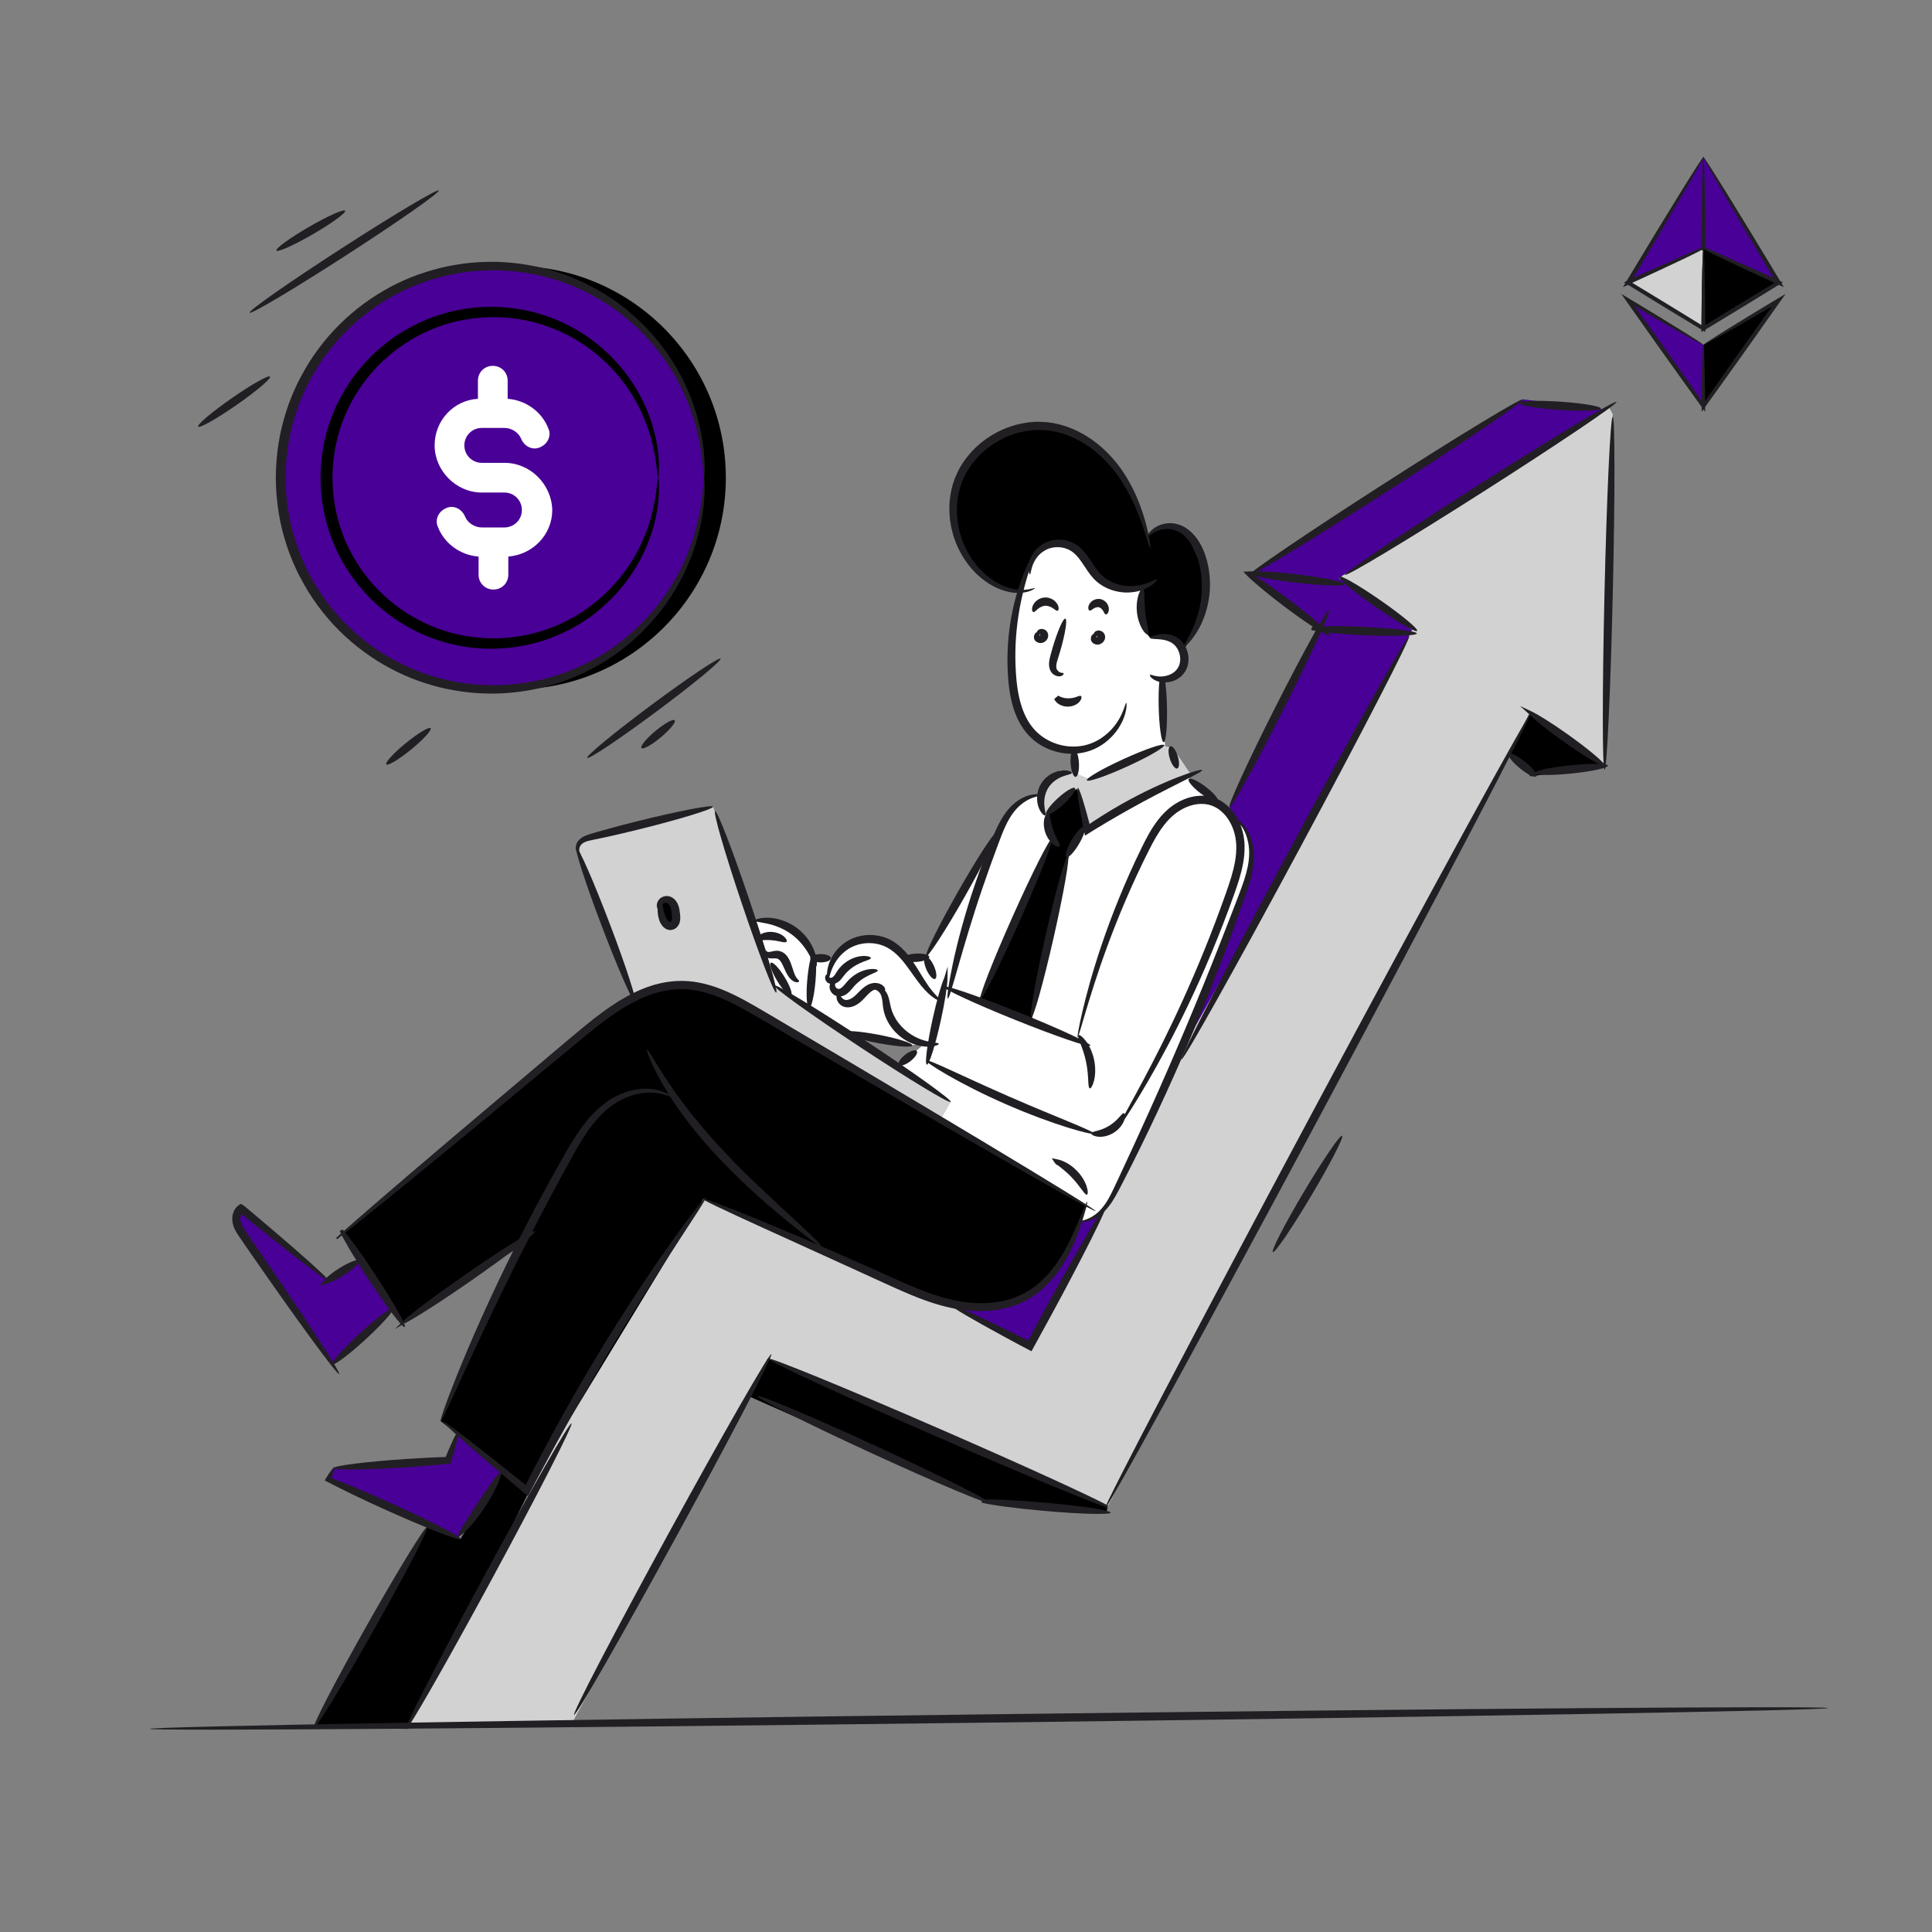 <svg xmlns="http://www.w3.org/2000/svg" xmlns:xlink="http://www.w3.org/1999/xlink" viewBox="0 0 1080 1080" id="Mangettingprofitfromcryptocurrencyinvestment"><rect x="0" y="0" width="1080" height="1080" fill="#808080" stroke="none"/><defs><symbol id="b" viewBox="0 0 215.02 206.31"><circle cx="113.86" cy="103.16" r="101.16" fill="#000000" class="color000000 svgShape"></circle><circle cx="103.48" cy="103.16" r="101.16" fill="#490096" class="color606060 svgShape"></circle><path d="m182.7,103.16c-.1,0-.21.44-.32,1.28-.06.42-.12.95-.18,1.57-.03.31-.06.65-.1,1.01-.03.36-.1.75-.15,1.15-.1.82-.22,1.73-.35,2.74-.15,1-.35,2.1-.54,3.28-.42,2.36-1.02,5.06-1.83,8.06-.09.38-.21.75-.33,1.13-.12.38-.24.77-.36,1.16-.12.39-.24.79-.37,1.19-.06.2-.12.4-.19.6-.07.2-.15.4-.22.6-.29.81-.6,1.64-.91,2.48-.15.43-.32.85-.5,1.27-.18.42-.36.85-.54,1.29-1.48,3.46-3.27,7.14-5.61,10.86-2.32,3.72-5.09,7.51-8.41,11.2-3.31,3.69-7.16,7.27-11.56,10.55-4.39,3.29-9.36,6.24-14.82,8.66-5.46,2.42-11.41,4.35-17.74,5.44-.79.14-1.59.27-2.38.41-.8.11-1.61.19-2.42.29-1.62.23-3.26.29-4.92.42-.41.04-.83.04-1.25.05-.42,0-.83.01-1.25.02-.42,0-.84.02-1.26.02h-.63c-.21.01-.42,0-.63,0-1.68-.07-3.38-.07-5.08-.25-3.41-.22-6.83-.8-10.27-1.49-.85-.2-1.71-.4-2.57-.61l-.64-.15-.64-.18c-.43-.12-.85-.25-1.28-.37-1.72-.46-3.4-1.08-5.1-1.66-.84-.31-1.67-.66-2.52-1-.42-.17-.84-.33-1.26-.51-.41-.19-.83-.38-1.24-.57-.41-.19-.83-.38-1.24-.57-.41-.19-.83-.37-1.24-.59-.81-.42-1.63-.84-2.45-1.27-3.22-1.78-6.39-3.75-9.41-6.01-3-2.27-5.89-4.76-8.61-7.46-2.69-2.74-5.21-5.69-7.53-8.84-.56-.8-1.13-1.6-1.7-2.4-.53-.83-1.06-1.65-1.59-2.48l-.4-.62c-.13-.21-.25-.43-.37-.64l-.74-1.29-.74-1.29c-.23-.44-.45-.88-.68-1.32l-.68-1.33-.34-.66c-.11-.22-.21-.45-.31-.68-.41-.91-.82-1.82-1.23-2.73-.37-.93-.73-1.86-1.1-2.8l-.28-.7-.24-.72-.48-1.43-.48-1.43-.41-1.46-.41-1.46c-.07-.24-.14-.49-.2-.73l-.17-.74c-.23-.99-.45-1.98-.68-2.97-.18-1-.36-2.01-.54-3.01-.63-4.04-.97-8.15-1-12.3.03-4.14.36-8.26,1-12.3.18-1.01.36-2.01.54-3.01.23-.99.45-1.98.68-2.97l.17-.74c.06-.25.14-.49.2-.73l.41-1.46.41-1.46.48-1.43.48-1.43.24-.72.28-.7c.37-.93.73-1.87,1.1-2.8.41-.91.82-1.82,1.23-2.73.1-.23.2-.46.31-.68l.34-.66.68-1.33c.23-.44.45-.89.68-1.32l.74-1.29.74-1.29c.12-.21.24-.43.37-.64l.4-.62c.53-.83,1.06-1.66,1.59-2.48.57-.8,1.13-1.6,1.7-2.4,2.32-3.14,4.84-6.1,7.53-8.84,2.72-2.71,5.61-5.19,8.61-7.46,3.02-2.25,6.18-4.23,9.41-6.01.82-.42,1.63-.85,2.45-1.27.4-.22.82-.4,1.24-.59.42-.19.83-.38,1.24-.57.41-.19.83-.38,1.24-.57.42-.18.84-.34,1.26-.51.84-.33,1.67-.68,2.52-1,1.7-.58,3.38-1.2,5.1-1.66.43-.12.85-.25,1.28-.37l.64-.18.64-.15c.86-.2,1.72-.41,2.57-.61,3.44-.7,6.86-1.27,10.27-1.49,1.7-.18,3.4-.18,5.08-.25.21,0,.42-.02.63-.02h.63c.42.02.84.03,1.26.04.42,0,.83.02,1.25.02.42,0,.83.01,1.25.05,1.65.13,3.3.18,4.92.42.81.1,1.62.19,2.42.29.8.14,1.59.27,2.38.41,6.33,1.09,12.28,3.02,17.74,5.44,5.46,2.42,10.43,5.37,14.82,8.66,4.4,3.28,8.25,6.86,11.56,10.55,3.31,3.69,6.09,7.48,8.41,11.2,2.34,3.71,4.13,7.4,5.61,10.86.18.43.36.86.54,1.29.18.42.36.84.5,1.27.31.85.61,1.67.91,2.48.07.2.15.4.22.6.06.2.13.4.19.6.12.4.25.8.37,1.19.12.39.24.78.36,1.16.12.38.24.76.33,1.13.82,3,1.42,5.7,1.83,8.06.19,1.18.39,2.28.54,3.28.13,1.01.24,1.92.35,2.74.05.41.12.79.15,1.15.03.36.07.7.1,1.01.06.62.12,1.15.18,1.57.12.84.23,1.28.32,1.28.1,0,.18-.44.26-1.29.04-.43.07-.96.1-1.59.01-.32.03-.66.04-1.03.01-.37,0-.76,0-1.18-.02-.84-.05-1.77-.08-2.8-.06-1.03-.17-2.16-.28-3.38-.25-2.44-.69-5.24-1.36-8.36-.07-.39-.18-.78-.28-1.18-.1-.4-.21-.8-.31-1.21-.11-.41-.21-.82-.32-1.24-.05-.21-.11-.42-.16-.63-.06-.21-.13-.42-.2-.63-.27-.85-.54-1.72-.82-2.6-.13-.45-.3-.89-.46-1.34-.17-.45-.33-.9-.5-1.36-1.38-3.64-3.1-7.54-5.4-11.48-2.28-3.95-5.05-8-8.41-11.95-3.36-3.95-7.3-7.81-11.85-11.37-4.54-3.57-9.71-6.79-15.44-9.46-5.72-2.67-11.99-4.82-18.7-6.09-.84-.16-1.68-.31-2.53-.47-.85-.13-1.71-.23-2.57-.35-1.72-.27-3.46-.36-5.22-.52-.44-.04-.88-.06-1.32-.07-.44-.01-.89-.03-1.33-.04-.44-.01-.89-.03-1.33-.04l-.67-.02c-.22,0-.45,0-.67,0-1.79.04-3.6.03-5.41.19-3.63.19-7.29.76-10.97,1.47-.91.21-1.83.41-2.75.62l-.69.16-.68.19c-.46.13-.91.25-1.37.38-1.84.47-3.64,1.12-5.47,1.72-.9.33-1.8.69-2.7,1.04-.45.18-.9.35-1.35.53-.44.2-.89.4-1.33.59-.44.2-.89.4-1.34.6-.45.2-.9.39-1.33.62-.87.44-1.75.89-2.63,1.33-3.47,1.87-6.87,3.96-10.12,6.35-3.23,2.41-6.34,5.05-9.27,7.94-2.9,2.92-5.62,6.07-8.13,9.43-.61.85-1.22,1.71-1.83,2.56-.58.88-1.14,1.77-1.72,2.66l-.43.67c-.14.22-.27.46-.4.68l-.8,1.38-.8,1.38c-.25.47-.49.95-.74,1.42l-.73,1.42-.37.71c-.12.24-.22.49-.34.73-.44.98-.89,1.95-1.33,2.93-.4,1-.79,2-1.19,3l-.3.75-.26.77-.52,1.54-.52,1.54-.45,1.57-.45,1.57c-.07.26-.15.52-.22.79l-.19.8c-.24,1.06-.49,2.13-.74,3.2-.19,1.08-.39,2.16-.58,3.24-.69,4.34-1.05,8.76-1.08,13.21.03,4.45.39,8.87,1.08,13.21.19,1.08.39,2.16.58,3.24.25,1.07.49,2.13.74,3.2l.19.8c.07.26.15.52.22.79l.45,1.57.45,1.57.52,1.54.52,1.54.26.77.3.75c.4,1,.8,2,1.19,3,.44.98.89,1.96,1.33,2.93.11.24.22.49.34.73l.37.71.73,1.42c.25.47.48.95.74,1.42l.8,1.38.8,1.38c.13.23.26.46.4.68l.43.67c.57.89,1.14,1.78,1.72,2.66.61.86,1.22,1.71,1.83,2.56,2.5,3.36,5.23,6.51,8.13,9.43,2.94,2.88,6.04,5.53,9.27,7.94,3.25,2.39,6.65,4.48,10.12,6.35.88.45,1.76.89,2.63,1.33.43.23.88.42,1.33.62.45.2.89.4,1.34.6.44.2.89.4,1.33.59.45.19.9.36,1.35.53.9.35,1.8.71,2.7,1.04,1.83.6,3.63,1.25,5.47,1.72.46.13.91.25,1.37.38l.68.19.69.16c.92.21,1.84.41,2.75.62,3.68.71,7.33,1.27,10.97,1.47,1.81.17,3.62.15,5.41.19.22,0,.45.01.67,0l.67-.02c.45-.01.89-.03,1.33-.04.44-.01.89-.03,1.33-.04.44-.01.88-.03,1.32-.07,1.76-.16,3.5-.25,5.22-.52.86-.12,1.72-.23,2.57-.35.85-.16,1.69-.31,2.53-.47,6.7-1.26,12.98-3.42,18.7-6.09,5.73-2.67,10.9-5.89,15.44-9.46,4.55-3.56,8.49-7.42,11.85-11.37,3.36-3.95,6.13-8,8.41-11.95,2.3-3.94,4.02-7.84,5.4-11.48.17-.46.34-.91.5-1.36.17-.45.33-.89.46-1.34.28-.89.55-1.76.82-2.6.07-.21.13-.42.2-.63.05-.21.11-.42.16-.63.11-.42.21-.83.32-1.24.1-.41.21-.81.31-1.21.1-.4.21-.79.28-1.18.67-3.12,1.11-5.92,1.36-8.36.1-1.22.22-2.35.28-3.38.03-1.03.05-1.97.08-2.8,0-.42.02-.81,0-1.18-.02-.37-.03-.71-.04-1.03-.03-.63-.07-1.17-.1-1.59-.07-.85-.16-1.29-.26-1.29Z" fill="#000000" class="color000000 svgShape"></path><path fill="#211f23" d="m204.63,103.16c-.08,0-.17.56-.28,1.64-.04.54-.1,1.21-.17,2.01-.05.8-.11,1.73-.25,2.77-.38,4.19-1.21,10.37-3.24,18.08-1.08,3.83-2.38,8.07-4.28,12.53-1.86,4.46-4.14,9.21-7.11,14.01-5.88,9.6-14.24,19.62-25.56,28.13-5.64,4.27-12.03,8.09-19.07,11.24-7.03,3.15-14.7,5.66-22.87,7.1-8.16,1.47-16.78,2.03-25.58,1.31-4.41-.28-8.83-1.01-13.28-1.9-4.43-.96-8.85-2.25-13.23-3.82-17.45-6.37-34.02-18.22-45.94-34.6-3.02-4.06-5.66-8.44-8.05-12.99-1.22-2.27-2.25-4.63-3.31-6.99-.95-2.41-1.94-4.82-2.72-7.31-1.62-4.96-2.96-10.06-3.76-15.29-.82-5.23-1.25-10.55-1.29-15.91.04-5.36.47-10.68,1.29-15.91.8-5.23,2.14-10.34,3.76-15.29.78-2.49,1.77-4.9,2.72-7.31,1.06-2.36,2.1-4.73,3.31-6.99,2.39-4.55,5.03-8.93,8.05-12.99,11.93-16.39,28.49-28.23,45.94-34.6,4.38-1.57,8.8-2.85,13.23-3.82,4.44-.89,8.87-1.63,13.28-1.9,8.8-.72,17.43-.16,25.58,1.31,8.17,1.43,15.84,3.95,22.87,7.1,7.04,3.15,13.43,6.97,19.07,11.24,11.32,8.52,19.69,18.54,25.56,28.13,2.97,4.79,5.25,9.55,7.11,14.01,1.9,4.45,3.2,8.7,4.28,12.53,2.03,7.71,2.86,13.89,3.24,18.08.14,1.05.19,1.97.25,2.77.07.8.12,1.47.17,2.01.11,1.08.2,1.64.28,1.64s.15-.56.2-1.64c.02-.55.04-1.22.07-2.03.02-.81.04-1.75-.02-2.81-.09-4.25-.63-10.55-2.42-18.46-.97-3.94-2.16-8.3-3.98-12.91-1.78-4.61-4-9.53-6.94-14.52-5.81-9.98-14.23-20.45-25.8-29.42-5.76-4.49-12.32-8.54-19.57-11.89-7.25-3.35-15.18-6.05-23.65-7.62C114.05.25,105.09-.41,95.92.26c-4.59.25-9.21.98-13.84,1.88-4.63.97-9.25,2.28-13.83,3.89-18.25,6.54-35.62,18.83-48.15,35.93-3.17,4.24-5.95,8.81-8.45,13.57-1.28,2.37-2.37,4.84-3.48,7.31-1,2.52-2.04,5.04-2.86,7.65-1.7,5.19-3.11,10.53-3.95,16.01-.87,5.47-1.32,11.04-1.36,16.65.04,5.61.49,11.18,1.36,16.65.84,5.48,2.25,10.82,3.95,16.01.83,2.61,1.86,5.13,2.86,7.65,1.11,2.47,2.2,4.94,3.48,7.31,2.51,4.76,5.28,9.33,8.45,13.57,12.52,17.1,29.89,29.39,48.15,35.93,4.58,1.61,9.2,2.92,13.83,3.89,4.64.9,9.26,1.63,13.84,1.88,9.16.67,18.13.02,26.59-1.59,8.47-1.57,16.41-4.27,23.65-7.62,7.25-3.35,13.81-7.4,19.57-11.89,11.57-8.97,19.99-19.44,25.8-29.42,2.94-4.98,5.16-9.91,6.94-14.52,1.82-4.6,3.01-8.97,3.98-12.91,1.79-7.92,2.33-14.21,2.42-18.46.06-1.06.04-2,.02-2.81-.03-.81-.05-1.48-.07-2.03-.05-1.09-.12-1.64-.2-1.64Z" class="color231f20 svgShape"></path><path fill="#ffffff" d="m109.24,96.05h-10.81c-4.63,0-8.34-3.71-8.34-8.34s3.71-8.34,8.34-8.34h10.81c3.4,0,6.79,2.16,8.03,5.25,1.54,3.71,5.56,5.56,8.96,4.01,3.71-1.54,5.56-5.56,4.01-8.96-3.09-8.03-10.81-13.59-19.46-14.21v-8.65c0-4.01-3.09-7.1-7.1-7.1s-7.1,3.09-7.1,7.1v8.65c-11.43.62-20.69,10.19-20.69,22.24s10.19,22.54,22.54,22.54h10.81c4.63,0,8.34,3.71,8.34,8.34s-3.71,8.34-8.34,8.34h-10.81c-3.4,0-6.79-2.16-8.03-5.25-1.54-3.71-5.56-5.56-8.96-4.01-3.71,1.54-5.56,5.56-4.01,8.96,3.09,8.03,10.81,13.59,19.46,14.21v8.65c0,4.01,3.09,7.1,7.1,7.1s7.1-3.09,7.1-7.1v-8.65c11.74-.93,21-10.5,21-22.24-.31-12.35-10.5-22.54-22.85-22.54Z" class="colorffffff svgShape"></path></symbol><symbol id="a" viewBox="0 0 639.61 593.49"><ellipse cx="81.66" cy="34.2" fill="#211f23" rx="62.94" ry="2.32" transform="rotate(-32.86 81.66 34.199)" class="color231f20 svgShape"></ellipse><path fill="#211f23" d="M217.51 317.21c.77 1.03 18.07-10.55 38.66-25.86 20.58-15.31 36.65-28.56 35.89-29.59-.77-1.03-18.07 10.55-38.66 25.86-20.58 15.31-36.65 28.56-35.89 29.59zM43.8 33.6c.64 1.11 9.76-2.97 20.36-9.11 10.6-6.14 18.67-12.02 18.03-13.13s-9.76 2.97-20.36 9.11c-10.6 6.14-18.67 12.02-18.03 13.13zM247.84 311.71c.82.99 5.65-1.68 10.78-5.96 5.13-4.28 8.62-8.54 7.8-9.53-.82-.99-5.65 1.68-10.78 5.96-5.13 4.28-8.62 8.54-7.8 9.53z" class="color231f20 svgShape"></path><ellipse cx="20.14" cy="118.04" fill="#211f23" rx="24.48" ry="2.32" transform="rotate(-34.82 20.145 118.05)" class="color231f20 svgShape"></ellipse><path fill="#211f23" d="M105.24 320.82c.81.99 7-2.72 13.83-8.29 6.83-5.57 11.71-10.9 10.9-11.89-.81-.99-7 2.72-13.83 8.29-6.83 5.57-11.71 10.9-10.9 11.89zM639.51 528.44c-1.1-.66-10.66 13.37-21.35 31.33-10.69 17.96-18.46 33.05-17.36 33.7 1.1.66 10.66-13.37 21.35-31.33 10.69-17.96 18.46-33.05 17.36-33.7z" class="color231f20 svgShape"></path></symbol><symbol id="c" viewBox="0 0 938.31 879.12"><path fill="#ffffff" d="m336.98,427.67l5.59-1.01,4.7-.47,6.54,2.87,6.39,3.58s6.12,5.16,7.28,6,3.74,5.88,4.13,6.78.88,2.38.88,2.38l10.34.18s10.9-9.22,11.26-9.35,11.34,0,11.34,0l8.65,1.01,4.13,3.32,4,4.13s1.81,2.19,2.19,2.19,10.07-2.04,10.07-2.04l21.02-36.93,17.72-28,7.46-15.76,8-7.28,8.89-2.56,11.67-12.53h8.29l-.82-11.54s-10.38-2.69-10.95-2.76-11.67-7.1-11.67-7.1c0,0-6.21-8.89-6.65-9.51s-3.93-9.14-3.93-9.14l-2.25-22.84,2.88-26.93,2.64-11.56-.44-20.99,11.23-11.87,24-.26,8.59,2.19s27.99,17.68,27.83,18.06,7.93,3.91,7.93,3.91l4.3,11.06v12.13l4.08,9.78,2.98,7.29s1.55,11.32,1.18,11.7-3.08,4-3.08,4c0,0-4.52,1.81-6.06,2.06s-2.97,2.19-2.91,2.84.47,31.61.47,31.61c0,0,1.99,2.45-.47,3.16l4.44.66,2.33,4.82,1.11,2.97,8.41,11.17,12.19,9.29,2.87,3.51,9.94,12.42,2.79-1.21s5.7,2.49,5.48,16.94l-6.18,25.09-22.58,58.35s-6.07,13.98-6.05,14.56-4.3,12.71-4.3,12.71c0,0-18.01,35.83-17.49,36.62s-23.06,46.88-23.06,46.88l-5.44,6.28s-3.82,2.29-4.5,2.9-6.38,1.49-6.38,1.49l2.75-9.28-51.55-30.32-30.64-17.39-21.74-29.56,14.33-12.79-9.3,1.13-30.67-3.81-24.54-17.24-19.25-11.28-12.38-36.75Z" class="colorffffff svgShape"></path><polygon points="91.72 878.13 155.14 765.84 173.75 772.5 196.2 735.49 212.37 745.45 173.75 823.74 144.57 878.67 91.72 878.13" fill="#000000" class="color000000 svgShape"></polygon><path fill="#490096" d="M450.36 643.03l41.68 21.57 40.19-74.03-8.25 3.79-4.01.61-11.08 25.95-12.39 12.39s-17.81 8.9-18.97 8.9-27.17.83-27.17.83zM603.64 363.41l49.37-100.93 53.28 3.77-87.13 159.49-42.33 77.88 26.81-67.77 10.92-34.05s5.36-24.41-8.74-31.37l-2.19-7.04z" class="color606060 svgShape"></path><polygon fill="#490096" points="708.35 266.34 653.01 264.33 614.43 233.85 767.68 135.47 813.31 141.13 664.8 235.35 708.35 266.34" class="color606060 svgShape"></polygon><polygon points="771.62 310.56 813.39 340.28 772.02 346.18 759.77 333.66 771.62 310.56" fill="#000000" class="color000000 svgShape"></polygon><polygon fill="#d2d2d3" points="271.43 469.37 291.7 462.84 316.62 466.1 365.03 492.94 442.11 538.27 447.82 528.2 387.9 487.36 349.36 464.42 314.95 363.16 255.77 377.88 240.52 383.21 239.21 387.83 271.43 469.37" class="colord3d2d2 svgShape"></polygon><path fill="#d2d2d3" d="m518.85,352.61l-17.73,14.98-2.49-4.18-.5-7.3s2.08-8.56,3.7-8.4,7.37-4.98,7.37-4.98l8.42,1.69,7.85,3.29,41.64-18.97,7.14,4.92,7.89,11.61-58.24,32.61-5.06-25.27" class="colord3d2d2 svgShape"></path><path d="m523.91,374.33l-6.29,6.8-3.93,10.24-20.89,92.08-29.46-11.79,40.99-90.53-2.5-10.69,1.22-4.63,11.38-9.09,2.71-2.67.87-.74s.35-1.58,2.19,6.1l3.7,14.92Z" fill="#000000" class="color000000 svgShape"></path><polygon points="207.16 608.75 141.56 651.75 108.08 601.69 208.55 517.61 253.97 480.23 284.8 463.72 301.02 462.84 319.29 467.58 523.91 586.37 510.05 618.19 496.5 633.29 472.3 642.92 450.36 643.03 416.35 629.51 372.48 608.75 309.53 582.58 212.37 745.45 162.69 706.63 207.16 608.75" fill="#000000" class="color000000 svgShape"></polygon><path d="m494.58,223.3l-7.83,19.5-10.76-1.16s-10.7-9.41-11.61-9.52-10.34-12.22-10.1-13.01-5.96-19.37-5.96-19.37c0,0,2.76-16.24,2.97-16.88s5.39-12.93,5.39-12.93c0,0,16.43-13.18,16.96-13.47s18.41-6.23,18.41-6.23c0,0,13.12.73,14.18.96s14.72,5.6,15.24,5.91,10.88,7.98,11.86,8.92,10.03,11.9,10.8,13.12,12.07,27.15,12.07,27.15l1.84,5.52,7.86-5.52,8.38.74,5.19,2.89,11.05,23.66,1.42,9.21-4.72,15.22-8.78,17.2-7.84-7.49-11.26,1.16-3.34-4.28-.72-23.6-10.57.48-11.81-4.4s-8.48-6.71-8.98-8.29-5.64-9.63-7.23-10.25-9.84-2.58-9.84-2.58l-12.25,7.32Z" fill="#000000" class="color000000 svgShape"></path><polygon fill="#490096" points="172.21 713 166.77 728.53 103 732.83 99.67 739.17 172.21 772.5 197.53 734.71 172.21 713" class="color606060 svgShape"></polygon><polygon fill="#490096" points="135.44 644.24 102.21 674.8 48.44 598.45 48.44 589.68 51.11 587.76 99.67 627.84 119.15 614.26 135.44 644.24" class="color606060 svgShape"></polygon><path fill="#d2d2d3" d="m144.57,876l85.61-163,79.35-130.42s164.11,68.41,182.51,82.01l40.19-74.03,44.61-90.81,97.13-174.33,32.32-62.11-41.5-27.96,150.8-95.67,2.28,3.94-4.48,196.67-41.78-29.72-115.87,217.64-120.26,226.18-189.9-82.76-109.74,204.39h-91.27Z" class="colord3d2d2 svgShape"></path><polygon points="334.72 692.65 469.75 752.43 534.88 757.77 535.48 754.38 345.58 671.62 334.72 692.65" fill="#000000" class="color000000 svgShape"></polygon><path d="m287.08,414.97s3.57-.42,4.82,1.44,2.56,5.22,2.42,6-.53,4.69-.53,4.69c0,0-1.52,3.18-3.08,2.75s-3.27-2.45-3.6-3.19-1.29-1.97-1.3-4.25,1.27-7.44,1.27-7.44Z" fill="#000000" class="color000000 svgShape"></path><path fill="#211f23" d="m494.58,221.24c-.15-.07-.53.42-1.14,1.43-.61,1-1.45,2.51-2.38,4.52-1.91,4-4.35,9.98-6.53,17.64-2.18,7.66-4.01,17.03-4.73,27.58-.34,5.27-.39,10.83-.05,16.58.3,5.74,1.02,11.76,2.74,17.79,1.72,6,4.53,11.74,8.65,16.25,4.13,4.54,9.4,7.55,14.7,9.13,5.32,1.62,10.73,1.78,15.57.86,4.86-.91,9.08-3,12.4-5.46,3.32-2.49,5.85-5.29,7.63-8.01,1.79-2.72,2.95-5.29,3.62-7.46,1.35-4.36,1.13-6.91.88-6.93-.39-.06-.79,2.37-2.57,6.27-.88,1.95-2.19,4.22-4.04,6.59-1.84,2.37-4.32,4.77-7.41,6.85-3.11,2.05-6.89,3.71-11.17,4.36-4.27.65-9.02.37-13.64-1.16-4.61-1.49-9.12-4.19-12.59-8.09-3.51-3.92-5.99-8.97-7.57-14.49-1.59-5.53-2.31-11.23-2.67-16.78-.38-5.56-.42-10.94-.21-16.06.46-10.24,1.9-19.42,3.64-27,1.72-7.59,3.65-13.62,5.02-17.78.67-2.09,1.23-3.7,1.56-4.82.33-1.12.43-1.74.28-1.81Z" class="color231f20 svgShape"></path><path fill="#211f23" d="M516.68 331.01c-1.28.08-2.11 3.61-1.85 7.88.26 4.27 1.51 7.67 2.79 7.6s2.11-3.61 1.85-7.88c-.26-4.27-1.51-7.67-2.79-7.6zM515.53 344.33c.05-.31-.4-.69-1.34-1.02-.93-.33-2.35-.54-4.12-.39-1.76.14-3.86.7-5.95 1.86-2.09 1.15-4.16 2.94-5.68 5.34-1.5 2.41-2.22 5.06-2.34 7.43-.13 2.39.27 4.52.91 6.17.64 1.66 1.44 2.85 2.14 3.54.7.7 1.24.93 1.5.76.57-.39-.18-2.22-.46-5.09-.32-2.82.01-6.87 2.17-10.34 2.19-3.46 5.69-5.51 8.37-6.45 2.7-.99 4.68-1.12 4.78-1.8z" class="color231f20 svgShape"></path><path fill="#211f23" d="M501.12 367.59c.87.95 5.19-1.6 9.65-5.69 4.46-4.09 7.38-8.17 6.51-9.12s-5.19 1.6-9.65 5.69-7.38 8.17-6.51 9.12zM518.85 352.61c-.42.1-.27 2.55.33 6.74.3 2.1.72 4.63 1.23 7.52.27 1.44.55 2.98.85 4.6.08.4.16.81.23 1.23.12.59.24 1.2.37 1.8.33 1.58.68 3.2 1.02 4.85 1.4-.88 2.83-1.77 4.28-2.69.54-.34 1.09-.68 1.64-1.02.4-.24.8-.49 1.21-.73 1.63-.98 3.31-1.99 5.04-3.02 3.46-2.06 7.14-4.19 10.95-6.34 23.05-13.06 42.87-21.59 42.38-22.84-.23-.58-5.5.81-13.7 3.99-8.19 3.18-19.28 8.21-30.97 14.8-3.86 2.18-7.56 4.38-11.01 6.56-1.73 1.08-3.39 2.17-5 3.23-.4.27-.8.53-1.19.79l-.58.4c-.14.09-.06.05-.1.07l-.03.03c-.1.09-.19.18-.29.27-.04-.08-.09-.18-.15-.31l-.04-.1-.16-.59c-.11-.41-.22-.81-.32-1.21-.43-1.59-.84-3.09-1.23-4.51-.79-2.83-1.51-5.29-2.15-7.31-1.27-4.04-2.21-6.31-2.62-6.22zM523.91 348.42c.53 1.17 10.63-2.29 22.57-7.73 11.93-5.43 21.17-10.79 20.64-11.95-.53-1.17-10.63 2.29-22.57 7.73-11.93 5.43-21.17 10.79-20.64 11.95zM570.58 329.41c-1.22.38-1.36 3.46-.29 6.89 1.06 3.42 2.92 5.89 4.14 5.51 1.22-.38 1.36-3.46.29-6.89-1.06-3.42-2.92-5.89-4.14-5.51zM565.88 297.69c.6.02 1.22-1.93 1.73-5.14l-3.13-.02c-.38 3.65-.55 8.9-.42 14.72.26 10.99 1.5 19.87 2.78 19.84 1.28-.03 2.11-8.96 1.86-19.95-.14-5.83-.55-11.06-1.1-14.69l-3.13-.02c.31 3.24.79 5.22 1.39 5.24z" class="color231f20 svgShape"></path><path fill="#211f23" d="M559.14 289.56c-.1.12-.05.35.16.69.1.17.25.36.43.58.19.21.44.41.72.65 1.13.91 3.13 1.95 5.83 2.17 2.66.23 6.04-.28 9.14-2.42 1.53-1.07 2.94-2.59 3.9-4.46.96-1.86 1.43-4 1.42-6.15-.02-4.3-1.9-8.24-4.71-10.74-1.4-1.25-3.05-2.12-4.57-2.58-1.54-.49-3.01-.64-4.31-.66-2.62 0-4.6.51-5.91.98-1.31.49-1.96.96-1.9 1.26.07.32.85.45 2.17.52 1.32.08 3.2.11 5.34.5 2.12.39 4.52 1.26 6.24 3.08 1.77 1.81 3 4.66 3.01 7.64 0 1.48-.29 2.9-.85 4.12-.57 1.21-1.4 2.23-2.39 3.05-2 1.63-4.46 2.37-6.53 2.56-2.09.2-3.82-.18-5.02-.49-.31-.08-.58-.15-.82-.22-.23-.08-.44-.14-.62-.17-.36-.07-.61-.06-.71.07zM492.1 233.26c.36-.03.42-1.35 1.01-3.5.57-2.13 1.85-5.18 4.59-7.83.69-.64 1.46-1.25 2.32-1.79.86-.52 1.81-.97 2.83-1.32 2.05-.68 4.42-.92 6.82-.58 2.4.35 4.8 1.32 6.79 2.97 2.04 1.66 3.76 4.01 5.5 6.63 1.74 2.62 3.48 5.4 5.74 7.83 2.29 2.46 5.02 4.26 7.78 5.48 2.77 1.22 5.57 1.88 8.2 2.16 2.64.3 5.12.07 7.32-.27 4.42-.81 7.67-2.57 9.6-4.08.48-.39.92-.7 1.25-1.05.33-.34.59-.64.8-.9.41-.51.56-.82.46-.94s-.46-.04-1.04.21c-.29.13-.63.29-1.01.5-.39.21-.88.38-1.39.63-2.06.93-5.15 2.04-9.08 2.37-1.97.1-4.13.13-6.39-.29-2.26-.4-4.61-1.09-6.89-2.22-2.27-1.12-4.46-2.67-6.25-4.69-1.84-2.04-3.43-4.6-5.23-7.32-1.8-2.7-3.81-5.49-6.53-7.61-2.72-2.17-6-3.35-9.1-3.66-3.12-.32-6.13.16-8.71 1.22-1.28.54-2.46 1.21-3.5 1.97-1.03.77-1.91 1.63-2.68 2.5-3.02 3.57-3.92 7.34-3.99 9.81-.08 2.51.5 3.81.78 3.77z" class="color231f20 svgShape"></path><path fill="#211f23" d="M555.27 241.02c-.6-.17-1.61 1.12-2.43 3.54-.82 2.41-1.34 5.96-.94 9.85.41 3.88 1.64 7.26 2.94 9.44 1.3 2.2 2.56 3.26 3.11 2.97 1.16-.65-.78-6.07-1.43-12.89-.76-6.8.02-12.51-1.25-12.91zM494.79 241.02c-.03-.07-.27-.06-.68.03-.42.08-1.01.28-1.81.42-1.57.35-3.94.68-6.94.39-3-.29-6.63-1.27-10.45-3.23-1.91-.99-3.87-2.19-5.77-3.72-.47-.39-.95-.78-1.43-1.18-.48-.4-.99-.78-1.43-1.25-.46-.45-.92-.91-1.39-1.37-.47-.46-.96-.92-1.38-1.45-3.61-4.02-6.81-9.11-9.08-15.04-.33-.72-.51-1.51-.77-2.27-.23-.77-.53-1.53-.71-2.33-.36-1.6-.83-3.2-1.03-4.88-.62-3.32-.71-6.8-.58-10.34.18-3.54.87-7.11 1.88-10.65 1.14-3.51 2.74-6.92 4.78-10.17 2.11-3.2 4.67-6.18 7.58-8.88 2.92-2.7 6.29-4.98 9.87-6.93.92-.45 1.79-.98 2.73-1.37.93-.4 1.87-.79 2.79-1.18 1.91-.65 3.79-1.35 5.73-1.76 3.85-.94 7.76-1.43 11.59-1.28 7.65.13 14.94 2.52 21.2 5.89 6.3 3.39 11.6 7.85 15.97 12.53 2.2 2.34 4.14 4.76 5.86 7.21 1.74 2.44 3.29 4.87 4.64 7.27 2.75 4.78 4.77 9.37 6.43 13.46 1.64 4.09 2.86 7.71 3.82 10.68 1.91 5.94 2.85 9.3 3.19 9.22.28-.06-.05-3.54-1.45-9.7-.7-3.08-1.68-6.83-3.12-11.1-1.46-4.26-3.32-9.07-5.98-14.13-1.31-2.54-2.83-5.13-4.57-7.73-1.73-2.61-3.7-5.23-5.96-7.76-4.49-5.06-10.02-9.93-16.75-13.69-6.7-3.74-14.61-6.47-23.14-6.69-4.24-.2-8.57.32-12.8 1.34-2.14.45-4.21 1.2-6.3 1.92-1.02.43-2.04.86-3.06 1.29-1.03.43-1.99 1-2.99 1.49-3.93 2.13-7.6 4.64-10.8 7.62-3.19 2.98-5.99 6.28-8.3 9.84-2.23 3.61-3.98 7.43-5.19 11.33-1.09 3.93-1.78 7.87-1.92 11.75-.09 3.87.1 7.66.84 11.24.26 1.81.8 3.54 1.23 5.25.22.86.56 1.67.83 2.5.31.82.52 1.65.9 2.43 2.6 6.33 6.23 11.71 10.27 15.88.47.55 1.01 1.03 1.54 1.5.53.48 1.04.95 1.56 1.41.49.48 1.06.87 1.59 1.28.54.4 1.07.8 1.59 1.19 2.11 1.54 4.3 2.74 6.41 3.68 4.22 1.88 8.21 2.67 11.47 2.7 3.27.03 5.76-.64 7.32-1.3.8-.3 1.35-.65 1.71-.88.37-.24.53-.39.5-.46z" class="color231f20 svgShape"></path><path fill="#211f23" d="M558.02 211.83c.28.23 1.23-.71 3.19-1.8 1.92-1.08 5.01-2.34 8.8-2.07 1.87.14 3.84.73 5.74 1.83 1.91 1.07 3.67 2.74 5.22 4.76 1.55 2.03 2.87 4.45 3.93 7.1.53 1.33.98 2.71 1.37 4.16.45 1.43.71 2.93 1.06 4.43 1.08 6.06 1.12 12.02.35 17.34-.73 5.33-2.12 10.02-3.65 13.82-3.1 7.61-6.37 11.75-5.8 12.22.24.2 1.31-.61 2.98-2.37 1.61-1.8 3.77-4.61 5.79-8.48 2.02-3.86 3.87-8.8 4.9-14.52 1.08-5.71 1.18-12.21 0-18.86-.37-1.65-.67-3.29-1.18-4.85-.44-1.58-.97-3.13-1.6-4.62-1.26-2.97-2.85-5.71-4.8-8.05-1.95-2.32-4.23-4.27-6.75-5.49-2.49-1.24-5.13-1.78-7.49-1.72-2.36.08-4.42.62-6.07 1.38-1.67.75-2.94 1.67-3.87 2.52-1.86 1.72-2.33 3.1-2.12 3.25zM494.05 254.36c.66.09 1.31-.8 2.36-1.65 1.02-.87 2.6-1.77 4.2-1.86 1.61-.09 3.27.64 4.38 1.4 1.14.74 1.88 1.54 2.53 1.39.3-.08.54-.42.6-1.03.07-.61-.08-1.47-.57-2.42-.48-.95-1.33-1.95-2.55-2.74-1.21-.78-2.84-1.32-4.63-1.24-1.79.11-3.35.82-4.47 1.73-1.13.91-1.87 2-2.25 3-.38 1-.44 1.87-.31 2.46.13.6.4.91.71.96zM525.61 253.56c.66.01 1.24-.7 2.12-1.19.83-.54 2.13-.91 2.92-.69.81.16 1.8 1.07 2.3 1.93.57.83.76 1.73 1.35 2.02.29.13.67.04 1.07-.36.4-.4.75-1.13.83-2.11.08-.97-.14-2.17-.84-3.32-.68-1.14-1.93-2.26-3.64-2.68-1.71-.39-3.34.05-4.45.75-1.14.71-1.88 1.68-2.24 2.58-.37.91-.38 1.73-.21 2.26.17.54.48.79.79.8zM529.56 267.08c.05-.24-.03-.51-.39-.72-.36-.2-1.09-.18-1.71.26-.61.43-1.12 1.12-1.28 2.12-.08.49-.08 1.1.24 1.82.29.71 1.09 1.44 1.95 1.68l-.47-.18c.75.45 1.72.6 2.55.46.84-.14 1.57-.5 2.19-1.03.67-.59 1.2-1.37 1.41-2.35.22-.98 0-2.06-.52-2.82-.51-.78-1.21-1.21-1.83-1.43-.63-.22-1.21-.25-1.73-.18-1.03.15-1.77.75-2.01 1.29-.25.55-.08.94.17 1.1.27.19.62.21.91.35.29.12.53.32.73.54.1.11.18.24.19.34.03.02-.05.15.02.06.08-.09.18-.16.21-.18.03-.04.1 0-.15-.04-.12-.03-.26-.09-.38-.17-.11-.08-.04-.02-.08-.02-.03.05-.05-.06.05.3.06.27-.02.46 0 .38l-.45.25c-.07.29-.13.19.09.08.09-.04.25-.11.38-.13.07-.02.14-.03.2-.03 0 0-.02 0-.04 0-.15-.07-.25-.28-.36-.43-.11-.15-.23-.35-.17-.59.05-.22.21-.45.25-.7zM511.92 258.03c-1.23-.36-4.51 7.18-7.32 16.83-.35 1.21-.68 2.39-.98 3.54-.3 1.14-.61 2.34-.76 3.59-.15 1.25-.15 2.56.18 3.79.17.63.37 1.16.71 1.77.34.56.73 1.03 1.16 1.38 1.69 1.45 3.68 1.61 4.84 1.11.58-.24.93-.6 1.08-.87.15-.29.15-.49.04-.61-.22-.26-.77-.11-1.43-.3-.63-.15-1.54-.65-2.16-1.59-.31-.49-.41-.88-.47-1.61-.05-.67.05-1.46.25-2.36.43-1.76 1.31-4.15 1.97-6.54 2.81-9.65 4.09-17.77 2.86-18.13zM508.16 303.61c.42-.38.29-1.3-.27-2.53l-2.25 1.94c.46.9 1.28 1.96 2.53 2.77 1.24.81 2.84 1.34 4.55 1.43 3.07.14 5.77-1.17 7.05-2.71 1.33-1.54 1.36-2.89.84-3.19-.56-.36-1.52.13-2.79.55-1.26.45-2.98.79-4.87.72-1.05-.06-2.03-.24-2.86-.52-.84-.27-1.53-.64-2.17-.95l-2.25 1.94c1.16.7 2.07.93 2.49.56zM498.42 356.74c.04-.26-1.86-.9-5.33-.29-3.42.6-8.28 2.82-12.49 7.52-2.09 2.32-3.98 5.18-5.65 8.36-1.67 3.18-3.14 6.67-4.62 10.3-2.99 7.27-6.05 15.36-8.98 23.96-5.87 17.18-10.01 33.11-12.45 44.75-2.46 11.63-3.32 18.95-2.72 19.08 1.33.28 7.89-28.26 19.57-62.33 2.9-8.52 5.82-16.58 8.56-23.89 1.37-3.67 2.66-7.1 4.09-10.15 1.42-3.06 2.99-5.75 4.72-7.96 3.43-4.43 7.5-6.83 10.45-7.89 2.98-1.07 4.84-1.09 4.85-1.46zM502.29 366.57c-.6-.15-1.51.89-2.06 2.92-.28 1.01-.42 2.26-.38 3.64.06 1.38.31 2.9.81 4.43.52 1.52 1.24 2.88 2.03 4.01.81 1.12 1.68 2.03 2.51 2.67 1.67 1.29 3.02 1.56 3.4 1.08.42-.51-.11-1.64-.9-3.21-.8-1.57-1.82-3.63-2.64-6.03-.8-2.4-1.24-4.67-1.55-6.4-.32-1.72-.58-2.95-1.22-3.1zM522.53 374.33c-1.1-.65-4.25 2.63-7.03 7.33-2.78 4.7-4.14 9.05-3.03 9.7 1.1.65 4.25-2.63 7.03-7.33 2.78-4.7 4.14-9.05 3.03-9.7z" class="color231f20 svgShape"></path><path fill="#211f23" d="M504.34 381.13c-1.17-.52-11.03 19.03-22.03 43.67-10.99 24.64-18.96 45.04-17.79 45.56 1.17.52 11.03-19.03 22.03-43.67 10.99-24.64 18.96-45.04 17.79-45.56zM513.32 390.61c-1.25-.28-6.86 19.74-12.52 44.73-5.67 24.99-9.24 45.48-7.99 45.76 1.25.28 6.86-19.74 12.52-44.73 5.67-24.99 9.24-45.48 7.99-45.76zM444.08 460.92c.29.16.94-.37 1.85-1.46l-1.73-.64c-1.66 3.72-4.18 12.48-6.46 22.82-3.07 13.93-4.55 25.45-3.3 25.73 1.25.28 4.76-10.8 7.83-24.73 2.28-10.34 3.68-19.34 3.74-23.42l.1-6.67-1.83 6.03c-.41 1.36-.5 2.19-.21 2.35z" class="color231f20 svgShape"></path><path fill="#211f23" d="m443.73,463.72c-.48,1.19,17.53,9.55,40.22,18.67,22.69,9.12,41.47,15.55,41.95,14.36s-17.53-9.55-40.22-18.67c-22.69-9.12-41.47-15.55-41.95-14.36Z" class="color231f20 svgShape"></path><path fill="#211f23" d="m519.17,490.84c-1.04.85,2.6,6.68,4.23,14.68,1.78,7.96.85,14.78,2.15,15.12.59.15,1.65-1.45,2.38-4.38.37-1.46.6-3.25.65-5.25.02-2-.16-4.2-.64-6.46-.49-2.26-1.23-4.35-2.07-6.16-.86-1.8-1.8-3.34-2.74-4.52-1.86-2.38-3.49-3.4-3.97-3.02Z" class="color231f20 svgShape"></path><path fill="#211f23" d="M518.75 492.04c.34.08 1.74-4.87 4.37-13.78 2.67-8.89 6.57-21.75 12.31-37.3 5.73-15.55 13.29-33.81 23.13-53.36 2.46-4.86 5.07-9.74 8.46-14.09 1.68-2.17 3.58-4.2 5.68-5.93 2.11-1.72 4.47-3.19 7.01-4.23 5.04-2.12 10.93-2.53 15.77 0 2.45 1.17 4.56 3.08 6.34 5.28 1.76 2.23 3.11 4.85 4.08 7.61.93 2.8 1.44 5.65 1.53 8.6.08 2.95-.16 5.9-.67 8.83-1 5.86-2.91 11.54-4.88 17.16-3.94 11.26-8.04 22.01-12.16 32.17-8.23 20.32-16.57 38.24-23.97 53.09-7.42 14.84-13.87 26.64-18.34 34.78-2.23 4.08-3.98 7.23-5.13 9.4-1.14 2.17-1.68 3.35-1.54 3.43s.94-.93 2.34-2.95c1.41-2.01 3.42-5.02 5.89-8.97 4.97-7.88 11.88-19.47 19.71-34.19 7.81-14.73 16.51-32.6 25.01-52.96 4.25-10.18 8.46-20.97 12.49-32.28 2.01-5.66 4.03-11.55 5.14-17.89.56-3.16.83-6.44.75-9.76-.09-3.31-.68-6.73-1.77-9.95-1.13-3.22-2.71-6.28-4.84-8.98-2.15-2.66-4.77-5.03-7.91-6.54l-1.18-.56c-.4-.17-.81-.3-1.22-.45-.81-.32-1.65-.5-2.49-.72-1.69-.34-3.4-.51-5.09-.47-3.38.09-6.64.88-9.61 2.14-2.99 1.24-5.71 2.96-8.13 4.96-2.41 2.03-4.49 4.29-6.32 6.68-3.66 4.79-6.33 9.93-8.78 14.89-9.72 19.85-17.02 38.38-22.39 54.18-5.39 15.8-8.82 28.87-10.96 37.94-2.1 9.08-2.91 14.18-2.62 14.25zM434.01 505c-.61 1.06 18.97 13.33 45.05 24.66 26.05 11.4 48.37 17.4 48.73 16.23.42-1.28-21.07-9.19-46.87-20.49-25.84-11.22-46.26-21.58-46.91-20.4z" class="color231f20 svgShape"></path><path fill="#211f23" d="M526.34 545.71c-.14.58 1.1 1.54 3.49 1.89 1.19.18 2.63.13 4.19-.18 1.55-.34 3.21-.96 4.79-1.91 1.56-.97 2.87-2.17 3.88-3.39.99-1.25 1.69-2.51 2.07-3.65.79-2.28.5-3.82-.09-3.96-.65-.18-1.48.91-2.77 2.34-.63.73-1.43 1.52-2.34 2.34-.93.8-1.99 1.61-3.18 2.36-1.21.72-2.41 1.29-3.55 1.76-1.14.43-2.21.78-3.15 1.01-1.86.49-3.21.74-3.35 1.4zM580.83 347.71c-.78 1.02 2.23 4.62 6.72 8.04 4.49 3.42 8.76 5.37 9.54 4.35.78-1.02-2.23-4.62-6.72-8.04-4.49-3.42-8.76-5.37-9.54-4.35zM442.11 471.66c.39-.64-3.78-3.47-8.11-10.29-2.24-3.36-4.59-7.61-7.76-12.22-1.58-2.3-3.42-4.68-5.72-6.87-2.3-2.18-5.03-4.21-8.27-5.54-6.45-2.65-13.44-2.31-18.94-.09-2.78 1.08-5.18 2.71-7.11 4.47-1.95 1.77-3.42 3.73-4.53 5.63-2.23 3.82-2.91 7.38-3.03 9.77-.1 2.42.29 3.71.58 3.71.35 0 .58-1.27 1.2-3.41.63-2.12 1.72-5.16 4-8.28 2.24-3.1 5.73-6.26 10.4-7.88 4.62-1.65 10.44-1.78 15.67.38 5.19 2.2 9.14 6.41 12.29 10.63 3.19 4.22 5.9 8.4 8.58 11.65 2.67 3.27 5.27 5.63 7.3 6.9.96.7 1.86 1.04 2.43 1.29.59.23.93.28 1.02.15z" class="color231f20 svgShape"></path><path fill="#211f23" d="m379.47,456.77c-.11-.11-.33-.17-.64-.08-.31.09-.69.36-.96.88-.26.52-.39,1.31-.15,2.16.13.43.34.89.73,1.32.18.21.45.42.69.58.24.15.5.28.78.38,1.13.41,2.41.33,3.54-.1.57-.21,1.14-.52,1.64-.92.49-.37.92-.79,1.3-1.22.77-.86,1.34-1.74,1.92-2.44.57-.73,1.22-1.42,1.92-2.11,1.42-1.35,2.95-2.46,4.43-3.35,1.49-.87,2.94-1.51,4.2-2.01,2.52-.98,4.29-1.4,4.32-2.07.04-.6-1.84-1.39-5.02-1.14-1.58.13-3.45.55-5.4,1.39-1.94.85-3.96,2.11-5.74,3.83-.88.87-1.68,1.78-2.35,2.75-.69.97-1.15,1.83-1.59,2.46-.22.32-.43.59-.63.81-.18.21-.37.37-.58.51-.42.29-.81.4-1.09.44-.07,0-.14,0-.21,0-.06,0-.08.02-.13,0-.1-.01-.22-.08-.34-.18-.23-.21-.38-.46-.46-.73-.17-.57.06-.98-.17-1.19Z" class="color231f20 svgShape"></path><path fill="#211f23" d="m384.28,459.83c-.07-.28-.75-.51-1.82,0-.52.26-1.12.72-1.6,1.44-.48.72-.87,1.74-.78,2.98.09,1.23.68,2.5,1.72,3.48.52.49,1.16.91,1.92,1.19.38.15.79.24,1.22.29.41.03.82.06,1.23.01.83-.07,1.67-.32,2.37-.69.71-.36,1.32-.81,1.87-1.28,1.09-.94,1.93-1.97,2.72-2.91,2.87-3.55,6.42-5.72,9.2-7.04,2.77-1.32,4.75-1.88,4.71-2.56-.01-.59-2.19-1.23-5.71-.57-1.75.33-3.78,1.03-5.86,2.2-2.06,1.17-4.19,2.89-5.9,4.99-.81.98-1.52,1.86-2.2,2.5-.68.65-1.26,1.01-1.73,1.11-.12.04-.25.04-.37.06-.1,0-.21.01-.32-.01-.22-.03-.47-.12-.68-.25-.45-.26-.78-.67-.95-1.06-.37-.8-.05-1.89.31-2.52.35-.67.75-1.06.65-1.38Z" class="color231f20 svgShape"></path><path fill="#211f23" d="m385.77,466.95c-.2-.19-.9-.05-1.46,1.03-.56,1.06-.49,2.98.69,4.66.58.84,1.43,1.67,2.67,2.2,1.32.55,2.63.59,3.98.38,2.7-.47,4.98-2.09,6.83-3.91,1.8-1.8,3.14-3.44,4.48-4.51.67-.55,1.32-.96,1.9-1.21.61-.27,1.27-.41,1.86-.47,1.2-.11,2.16.11,2.81.41.67.29,1.11.61,1.41.47.27-.11.42-.76-.12-1.74-.52-.99-1.92-2.07-3.84-2.42-.96-.18-2.04-.21-3.19.04-1.19.26-2.29.77-3.31,1.42-2.06,1.31-3.69,3.14-5.27,4.7-1.52,1.51-3.09,2.63-4.46,3.03-.66.21-1.39.25-1.8.17-.5-.08-1.04-.36-1.46-.7-.87-.7-1.29-1.53-1.42-2.15-.15-.64-.05-1.19-.31-1.4Z" class="color231f20 svgShape"></path><path fill="#211f23" d="M403.13 465.12c.21.28.96-.04 2.06.21.54.13 1.19.37 1.83.85.63.46 1.29 1.16 1.66 1.97.42.89.71 2.02.89 3.36.2 1.34.25 2.9.58 4.7.61 3.59 2.23 7.38 4.78 10.68 2.54 3.31 5.69 5.83 8.85 7.5 3.16 1.69 6.32 2.54 8.99 2.8.33.04.65.09.97.11.32 0 .63 0 .93.01.6 0 1.17.02 1.7-.02 1.06-.13 1.96-.23 2.68-.42 1.44-.43 2.16-.82 2.11-1.14-.11-.75-3.24-.44-7.77-1.77-2.26-.62-4.87-1.65-7.47-3.29-2.6-1.62-5.18-3.85-7.3-6.62-2.13-2.77-3.56-5.8-4.27-8.71-.39-1.45-.59-3.04-1-4.59-.39-1.55-.97-3.08-1.87-4.33-1.95-2.61-4.64-3.24-6.35-2.91-.86.17-1.44.56-1.74.89-.29.35-.35.59-.26.71zM369.24 447.88c0 1.28 2.6 2.32 5.81 2.32 3.21 0 5.81-1.04 5.81-2.32s-2.6-2.32-5.81-2.32-5.81 1.04-5.81 2.32zM424.98 447.88c-.03-.62-.85-1.15-2.16-1.5l.18 3.2c1.39.36 3.33.51 5.47.37 4.14-.26 7.44-1.51 7.36-2.79-.08-1.28-3.51-2.11-7.65-1.85-2.13.13-4.04.53-5.38 1.06l.18 3.2c1.27-.48 2.03-1.08 2-1.71z" class="color231f20 svgShape"></path><path fill="#211f23" d="M433.65 447.04c-1.18.51-.92 3.7.57 7.13 1.49 3.42 3.65 5.78 4.83 5.27 1.18-.51.92-3.7-.57-7.13-1.49-3.42-3.65-5.78-4.83-5.27zM434.15 446.6c1.12.63 10.76-14.24 21.54-33.21 10.78-18.98 18.61-34.87 17.5-35.51-1.12-.63-10.76 14.24-21.54 33.21-10.78 18.98-18.61 34.87-17.5 35.51zM387.9 489.25c-.24 1.26 8.18 3.94 18.8 5.98s19.44 2.67 19.68 1.41c.24-1.26-8.18-3.94-18.8-5.98s-19.44-2.67-19.68-1.41zM428.85 499.75c-.78-1.02-3.67-.11-6.45 2.03s-4.4 4.7-3.62 5.71c.78 1.02 3.67.11 6.45-2.03s4.4-4.7 3.62-5.71zM368.61 475.7c1.28.11 2.9-6.73 3.63-15.27.73-8.54.28-15.56-1-15.67-1.28-.11-2.9 6.73-3.63 15.27-.73 8.54-.28 15.56 1 15.67zM358.54 468.7c1.09-.67-.54-5.32-3.66-10.37-3.11-5.06-6.52-8.61-7.61-7.94-1.09.67.54 5.32 3.66 10.37 3.11 5.06 6.52 8.61 7.61 7.94z" class="color231f20 svgShape"></path><path fill="#211f23" d="M363.06 460.78c.05-.33-.32-.67-.78-1.15-.47-.49-.97-1.15-1.45-2.17-.49-1.01-.94-2.4-1.47-4.07-.56-1.67-1.11-3.63-2.4-5.76-.66-1.05-1.52-2.12-2.74-2.88-1.21-.77-2.63-1.11-3.87-1.05-1.21.05-2.08.31-2.77.45-.35.08-.64.14-.91.18-.2.03-.39.05-.58.07-.3.02-.7-.13-.98-.29-.29-.17-.5-.35-.65-.5-.15-.15-.24-.33-.31-.53-.05-.19-.1-.38-.22-.48-.12-.11-.3-.13-.58 0-.25.15-.6.53-.69 1.14-.1.6.05 1.33.43 2 .39.66.98 1.33 1.97 1.78.23.12.56.2.8.26.24.06.48.1.72.13.48.06.95.07 1.4.07.89-.01 1.71-.08 2.3 0 .56.06 1.02.26 1.44.57.43.3.87.84 1.31 1.53.87 1.41 1.57 3.23 2.36 4.88.78 1.66 1.67 3.25 2.8 4.43 1.1 1.2 2.47 1.84 3.41 1.9.95.07 1.44-.22 1.48-.52zM338.35 426.86c.08.68 2.74.78 6.71 1.64 3.96.83 9.3 2.64 14.11 6.27 4.81 3.64 8.02 8.28 9.9 11.86 1.91 3.59 2.73 6.12 3.41 6.01.58-.07.93-2.9-.37-7.25-.65-2.16-1.75-4.65-3.42-7.17-1.66-2.51-3.92-5.02-6.72-7.15-2.81-2.11-5.84-3.59-8.72-4.51-2.88-.92-5.58-1.3-7.83-1.33-4.54-.06-7.17 1.05-7.08 1.63z" class="color231f20 svgShape"></path><path fill="#211f23" d="m342.84,437.88c.42-.4.25-1.34-.37-2.57l-.56,2.46c1.53-.03,3.57-.17,5.84.05,2.06.19,3.92.57,5.36.88,1.44.29,2.52.45,2.93-.06.39-.48-.03-1.63-1.4-2.84-1.34-1.22-3.7-2.35-6.49-2.6-1.53-.13-3,.01-4.25.35-1.26.34-2.29.87-3.05,1.4l-2.21,1.55,1.64.91c1.21.67,2.14.88,2.55.48Z" class="color231f20 svgShape"></path><path fill="#211f23" d="m316.11,365.72c-1.22.41,5.45,23.44,14.88,51.44,9.43,28,18.06,50.36,19.28,49.95,1.22-.41-5.45-23.44-14.88-51.44s-18.06-50.36-19.28-49.95Z" class="color231f20 svgShape"></path><path fill="#211f23" d="M349.07 463.03c-.71 1.07 20.83 16.53 48.1 34.53 27.27 18 49.95 31.72 50.66 30.65.71-1.07-20.83-16.53-48.1-34.53-27.27-18-49.95-31.72-50.66-30.65zM271.43 472.46c1.2-.46-5.18-20.14-14.26-43.97s-17.4-42.77-18.6-42.32c-1.2.46 5.18 20.14 14.26 43.97 9.07 23.83 17.4 42.77 18.6 42.32z" class="color231f20 svgShape"></path><path fill="#211f23" d="M240.87 389.95c.2-.3-.85-1.05-.73-2.85.04-.86.4-1.99 1.18-2.81.81-.84 2.13-1.53 3.81-1.98 1.67-.45 3.81-.81 6.01-1.29 2.21-.48 4.57-.99 7.05-1.53 4.96-1.11 10.4-2.4 16.09-3.82 22.77-5.66 40.97-11.27 40.66-12.51-.31-1.24-19.02 2.34-41.79 8-5.69 1.42-11.1 2.83-16 4.17-2.45.69-4.77 1.34-6.95 1.95-2.17.65-4.17 1.15-6.14 1.92-1.95.76-3.74 1.92-4.81 3.51-1.07 1.64-1.17 3.3-.92 4.56.26 1.27.95 2.12 1.52 2.47.57.36.95.33 1.01.21zM287.26 416.78c.18-.26-.18-.87-.98-1.75l-.78-.86-.6 1.45c-.72 1.74-1.41 5.06-.51 9.18.11.51.25 1.03.41 1.56.16.52.4 1.16.69 1.72.61 1.13 1.38 2.32 2.88 3.27.75.46 1.75.8 2.82.77 1.04-.02 2.14-.42 2.93-1.04.81-.62 1.38-1.39 1.78-2.21.2-.41.36-.85.47-1.29.11-.42.18-.84.22-1.25.1-1.08.02-2.03-.06-2.87-.09-.81-.17-1.6-.31-2.45-.27-1.67-.79-3.52-1.94-5.06-1.1-1.5-2.83-2.7-4.79-2.84-1.95-.13-3.54.7-4.57 1.78-1.06 1.09-1.49 2.56-1.41 3.68.07 1.14.47 2.01.92 2.6.45.59.94.91 1.3 1.05.36.13.6.1.69-.03.2-.28-.2-.85-.37-1.82-.19-.96-.03-2.39 1.08-3.05.53-.37 1.31-.54 1.89-.38.58.15 1.24.65 1.74 1.47.49.79.78 1.9.95 3.27.08.68.15 1.46.22 2.23.06.75.1 1.42.04 1.97-.02.21-.05.4-.1.57-.04.15-.09.29-.15.43-.12.27-.29.48-.42.59-.14.11-.18.12-.3.15-.09.01-.21.01-.43-.09-.44-.2-1.03-.81-1.44-1.47-.22-.35-.39-.65-.57-1.07-.18-.41-.34-.81-.49-1.22-1.18-3.23-1.3-6.1-1.43-7.83l-1.38.58c1.11.43 1.81.55 1.99.29zM108.08 601.69c-.1-.12-1.42.77-3.87 2.57l.56.68c9.06-6.88 33.63-26.8 67.89-55 17.09-14.14 36.64-30.31 57.92-47.9 10.69-8.74 21.39-18.38 33.71-26.08 3.11-1.86 6.26-3.7 9.59-5.19 1.63-.83 3.35-1.42 5.04-2.14l2.59-.87c.43-.14.86-.3 1.3-.43l1.32-.35c7.05-1.95 14.51-2.39 21.84-.97 8.34 1.53 16.2 5.08 23.67 9.03 3.75 1.99 7.41 4.12 11.06 6.25 3.65 2.14 7.28 4.26 10.87 6.37 14.38 8.4 28.24 16.5 41.45 24.22 26.44 15.41 50.27 29.23 70.33 40.78 20.05 11.55 36.32 20.83 47.62 27.15 5.65 3.16 10.05 5.58 13.07 7.18s4.64 2.37 4.72 2.23c.08-.14-1.38-1.18-4.24-3.04-2.86-1.86-7.12-4.53-12.63-7.93-11.02-6.8-27.03-16.51-46.87-28.42-19.84-11.91-43.51-26.03-69.82-41.64-13.17-7.79-26.99-15.97-41.31-24.45-3.58-2.12-7.2-4.25-10.85-6.4-3.65-2.15-7.37-4.32-11.21-6.37-7.67-4.07-15.92-7.84-25-9.52-7.98-1.55-16.3-1.05-23.91 1.08l-1.43.38c-.47.14-.93.31-1.4.46l-2.79.95c-1.8.76-3.64 1.41-5.36 2.29-3.53 1.59-6.82 3.53-10.06 5.48-6.39 4.02-12.28 8.5-17.88 13.05-5.59 4.57-10.93 9.13-16.22 13.57-21.09 17.82-40.47 34.19-57.41 48.51-33.82 28.71-57.79 49.36-66.17 57.06l.56.68c2.27-2.02 3.41-3.14 3.32-3.26zM507.56 563.49c.43-.15.57-1.04.47-2.46l-1.68 1.53c1.92 1.57 5.31 3.92 8.55 7.27 5.12 5.1 7.81 10.6 9.07 10.2.58-.19.67-1.93-.16-4.53-.82-2.58-2.66-5.97-5.6-8.93-1.88-1.92-3.94-3.41-5.86-4.44-1.92-1.03-3.69-1.59-4.99-1.84l-3.08-.59 1.41 2.12c.79 1.19 1.45 1.8 1.88 1.65z" class="color231f20 svgShape"></path><path fill="#211f23" d="M607.78 370.44c-.05.06.07.27.34.61.13.17.31.37.52.61.2.25.42.53.68.86.51.65 1.09 1.48 1.72 2.49.6 1.04 1.23 2.26 1.78 3.69 1.09 2.88 1.92 6.63 1.83 11-.09 4.37-1.1 9.33-2.87 14.66-1.76 5.33-4.14 11.16-6.5 17.44-2.41 6.27-5.01 12.96-7.78 19.98-5.54 14.05-11.77 29.44-18.55 45.49-13.53 32.12-26.68 60.81-36.36 81.51-2.45 5.16-4.5 9.94-6.71 13.75-2.2 3.84-4.69 6.7-7.16 8.53-2.44 1.87-4.71 2.75-6.28 3.19-1.58.44-2.47.53-2.47.71 0 .14.9.36 2.64.21 1.72-.16 4.31-.82 7.14-2.62 1.41-.88 2.87-2.05 4.29-3.51 1.41-1.46 2.77-3.19 4.05-5.14 2.57-3.93 4.8-8.6 7.45-13.67 10.46-20.37 24.13-48.93 37.7-81.15 6.8-16.1 12.93-31.58 18.26-45.76 2.67-7.09 5.13-13.85 7.4-20.19 2.21-6.37 4.4-12.21 6.03-17.81 1.63-5.58 2.49-10.92 2.33-15.64-.17-4.73-1.33-8.71-2.77-11.7-.73-1.49-1.54-2.73-2.3-3.75-.79-1-1.53-1.78-2.18-2.36-.33-.28-.62-.52-.88-.73-.27-.19-.5-.34-.69-.45-.38-.23-.6-.31-.65-.25zM108.33 602.33c.29-.15.1-1.15-.48-2.82l-1.57.94c2.14 4.76 8.22 15.07 15.87 26.7 10.24 15.57 19.4 27.62 20.47 26.91s-6.36-13.9-16.59-29.46c-7.65-11.63-14.7-21.3-18.22-25.15l-1.57.94c1.07 1.4 1.8 2.11 2.09 1.95z" class="color231f20 svgShape"></path><path fill="#211f23" d="m143.42,651.03c-.09-.22-.82-.18-2.1.09l.63,1.19c5.26-2.49,20.03-11.89,37.04-23.69,20.85-14.46,37.15-27.04,36.42-28.09-.73-1.05-18.22,9.81-39.07,24.27-17.01,11.8-31,22.35-35.17,26.4l-4.11,3.99,4.74-2.8c1.13-.67,1.7-1.13,1.61-1.35Z" class="color231f20 svgShape"></path><path fill="#211f23" d="M162.69 706.63c.3.12 1.85-2.86 4.4-8.34 2.58-5.47 6.17-13.44 10.7-23.24 9.01-19.63 21.75-46.6 36.87-75.85 7.54-14.64 14.98-28.46 21.86-40.94 3.45-6.21 6.89-11.96 10.69-16.86 3.77-4.9 7.93-8.97 12.21-11.88 2.14-1.47 4.35-2.62 6.49-3.55 2.15-.95 4.27-1.61 6.28-2.09 4.03-.94 7.65-1.07 10.56-.75 2.92.3 5.1 1.04 6.6 1.49 1.45.57 2.27.82 2.35.68.08-.14-.58-.67-1.97-1.54-1.43-.75-3.64-1.82-6.72-2.43-3.06-.62-6.96-.76-11.35 0-2.19.39-4.51.98-6.86 1.89-2.36.89-4.8 2.03-7.18 3.53-4.78 2.99-9.33 7.18-13.44 12.24-4.12 5.05-7.8 10.93-11.39 17.15-7.12 12.44-14.7 26.23-22.27 40.92-15.18 29.36-27.49 56.66-35.75 76.67-4.15 10-7.3 18.18-9.36 23.87-2.04 5.7-3.03 8.91-2.73 9.03zM164 706.87c-.27.32 4.17 4.49 12.15 11.5 3.99 3.51 8.87 7.73 14.49 12.54 2.82 2.4 5.81 4.95 8.97 7.64 1.58 1.34 3.21 2.71 4.87 4.12 2.28 1.91 4.61 3.87 6.99 5.86 1.5-2.82 3.03-5.71 4.59-8.65 1.18-2.2 2.38-4.44 3.6-6.72 2.46-4.55 5.01-9.26 7.68-14.08 5.31-9.65 11.03-19.78 17.07-30.18 17.46-30.17 34.36-56.84 46.79-76.02 6.23-9.58 11.28-17.34 14.77-22.7 3.47-5.38 5.27-8.44 5.01-8.63-.26-.19-2.56 2.52-6.49 7.58-3.92 5.07-9.42 12.54-16.01 21.91-13.16 18.76-30.55 45.25-48.08 75.53-6.06 10.43-11.74 20.63-16.97 30.37-2.63 4.86-5.13 9.62-7.52 14.23-1.21 2.3-2.36 4.57-3.49 6.8-.57 1.11-1.13 2.22-1.68 3.31l-.35.7-.05.11-.11.25c-6.41-5.11-12.3-9.79-17.51-13.95-5.8-4.59-10.87-8.57-15.08-11.82-8.42-6.49-13.35-10.05-13.62-9.72z" class="color231f20 svgShape"></path><path fill="#211f23" d="m375.23,608.75c.43-.5-5.53-6.27-15.36-15.33-9.79-9.09-23.48-21.44-37.47-36.12-6.97-7.36-13.33-14.62-18.8-21.47-5.48-6.85-10.1-13.26-13.77-18.78-7.37-11.04-11.16-18.4-11.81-18.09-.51.22,2.25,8.15,9.02,19.83,3.37,5.84,7.8,12.56,13.18,19.67,5.38,7.11,11.74,14.59,18.81,22.04,14.18,14.88,28.32,26.93,38.68,35.41,10.4,8.45,17.1,13.33,17.51,12.85Z" class="color231f20 svgShape"></path><path fill="#211f23" d="M308.59 582.08c-.13.3 3.09 1.99 9.01 4.82 5.92 2.83 14.53 6.8 25.19 11.66 10.67 4.85 23.37 10.62 37.47 17.04 7.05 3.21 14.45 6.58 22.12 10.08 7.68 3.47 15.55 7.23 23.91 10.67 8.35 3.43 16.85 6.25 25.41 7.71 8.55 1.42 17.09 1.49 24.99-.17 7.89-1.62 15.08-5.04 20.61-9.59 5.59-4.5 9.75-9.74 12.97-14.78 3.22-5.06 5.5-9.96 7.29-14.31 1.77-4.36 3.06-8.18 4.05-11.32 1.95-6.28 2.78-9.82 2.49-9.92-.32-.11-1.73 3.25-4.19 9.31-1.24 3.02-2.76 6.72-4.73 10.89-1.98 4.16-4.4 8.81-7.65 13.54-3.25 4.71-7.35 9.53-12.61 13.56-5.22 4.08-11.76 7.03-19.08 8.43-7.31 1.43-15.31 1.29-23.37-.11-8.08-1.43-16.25-4.16-24.42-7.52-8.18-3.36-16.08-7.1-23.8-10.52-7.7-3.45-15.14-6.74-22.25-9.84-14.21-6.2-27.07-11.66-37.9-16.14-10.84-4.48-19.66-7.99-25.79-10.31-6.14-2.32-9.6-3.45-9.72-3.16zM100.21 628.65c0-.44-.64-.85-1.74-1.19l.66 2.23c2.11-.54 5.52-2.17 9.14-4.46 5.52-3.49 9.45-7.2 8.76-8.29-.69-1.08-5.72.87-11.24 4.36-3.62 2.29-6.55 4.67-7.95 6.35l-2.84 3.4 3.5-1.18c1.09-.37 1.71-.79 1.71-1.23z" class="color231f20 svgShape"></path><path fill="#211f23" d="m99.82,627.96c.41-.49-6.74-7.15-18.63-17.51-5.94-5.18-13.07-11.28-21.04-18.01-2.06-1.73-4.16-3.5-6.31-5.31-1.03-.86-2.05-1.75-3.07-1.92-1,.78-2.01,1.42-2.81,2.56-.19.28-.38.56-.56.85-.17.34-.25.48-.35.71-.19.42-.34.85-.47,1.29-.25.87-.38,1.76-.41,2.64-.1,3.7,1.61,6.78,3.25,9.32,1.69,2.53,3.35,4.89,5.07,7.39,13.68,19.79,26.28,37.55,35.59,50.28,9.31,12.73,15.33,20.42,15.86,20.05.53-.36-4.54-8.71-13.16-21.92-8.62-13.21-20.79-31.27-34.47-51.05-1.7-2.46-3.37-4.89-5.03-7.28-.76-1.16-1.43-2.29-1.89-3.41-.23-.56-.41-1.12-.53-1.67-.11-.52-.17-1.06-.16-1.59.01-.53.08-1.05.22-1.53.1-.43.43-1.09.35-.93,0-.02.02-.05.04-.07.02,0,.04.02.07.03,2.06,1.66,4.07,3.29,6.03,4.88,8.11,6.54,15.46,12.39,21.67,17.24,12.42,9.71,20.31,15.47,20.72,14.97Z" class="color231f20 svgShape"></path><path fill="#211f23" d="M102.21 674.8c.87.94 9.15-5.26 18.51-13.86 9.35-8.6 16.23-16.34 15.36-17.28-.87-.94-9.15 5.26-18.51 13.86s-16.23 16.34-15.36 17.28zM172.21 713.04c-.36-.13-1.24 1.28-2.49 3.87-.62 1.3-1.34 2.89-2.13 4.74-.39.93-.8 1.91-1.24 2.96-.21.52-.43 1.06-.66 1.61-.15.37-.14.31-.18.38l-.09.15-.25-.03s0 0-.1 0h-.32s-.65.03-.65.03c-.88.03-1.78.06-2.7.09-1.84.08-3.77.16-5.77.25-3.99.19-8.26.44-12.69.74-22.13 1.49-40 3.74-39.92 5.02s18.1 1.11 40.23-.39c4.43-.3 8.7-.63 12.68-.97 1.99-.18 3.91-.36 5.75-.53.92-.09 1.81-.18 2.69-.27 1.3-.12 2.56-.24 3.78-.36.32-.99.63-1.96.94-2.91.17-.57.33-1.13.49-1.67.31-1.09.6-2.12.88-3.08.54-1.94.97-3.63 1.3-5.03.65-2.8.84-4.45.48-4.57z" class="color231f20 svgShape"></path><path fill="#211f23" d="M103.3 732.4c-.21-.11-.75.4-1.57 1.45-.41.53-.88 1.19-1.42 1.98-.13.2-.27.4-.41.61-.2.32-.41.65-.62 1-.45.74-.92 1.52-1.42 2.35 2.14 1.1 4.65 2.38 7.46 3.82 2.35 1.19 4.96 2.49 7.79 3.86 5.66 2.74 12.17 5.78 19.15 8.92 22.39 10.07 40.97 17.29 41.49 16.12.53-1.17-17.2-10.28-39.59-20.36-6.97-3.14-13.57-6-19.37-8.41-2.9-1.21-5.6-2.3-8.05-3.27-1.23-.48-2.39-.92-3.47-1.35-.25-.09-.5-.19-.75-.28-.11-.03-.21-.06-.32-.08-.25-.07-.48-.13-.71-.2.07-.24.14-.47.21-.69.04-.13.08-.26.13-.39.1-.24.19-.46.28-.68.36-.88.65-1.65.86-2.28.43-1.26.56-2 .34-2.11zM172.74 770.84c.96.81 7.92-5.95 14.48-15.85 6.58-9.89 10.1-18.92 8.99-19.5-1.16-.61-6.43 7.27-12.86 16.93-6.4 9.67-11.61 17.59-10.61 18.42zM0 878.67c.02 1.28 210.08-.28 469.18-3.5 259.11-3.21 469.14-6.86 469.13-8.14-.02-1.28-210.08.28-469.18 3.5C210.02 873.74-.02 877.38 0 878.67z" class="color231f20 svgShape"></path><path fill="#211f23" d="M155.14 765.84c-1.12-.63-16.22 24-33.73 55s-30.81 56.66-29.69 57.29c1.12.63 16.22-24 33.73-55s30.81-56.66 29.69-57.29zM235.84 707.88c-.56-.31-6.29 9.04-15.08 24.4-8.8 15.36-20.67 36.74-33.53 60.48-21.18 39.11-38.44 72.46-43.24 83.35l1.16.59c.92-2.38 1.32-3.7 1.11-3.8-.2-.1-.99 1.03-2.29 3.23l1.16.59c6.5-9.97 25-42.65 46.18-81.76 12.86-23.75 24.27-45.37 32.33-61.13 8.06-15.76 12.76-25.66 12.2-25.97zM347.53 669.21c-1.13-.62-26.72 44.02-57.17 99.69s-54.22 101.3-53.09 101.92 26.72-44.02 57.17-99.69c30.45-55.67 54.22-101.3 53.09-101.92zM452.81 644.6c.12-.19-.61-.93-2.09-2.13l-.67 1.15c2.81 1.87 8.08 4.98 15.14 8.93 3.53 1.98 7.5 4.17 11.83 6.52 2.17 1.17 4.43 2.39 6.76 3.65 1.17.62 2.36 1.26 3.56 1.9 1.84.97 3.71 1.96 5.61 2.96 3.38-6.16 6.95-12.68 10.66-19.43 9.2-16.94 17.3-32.41 22.96-43.71 5.66-11.3 8.88-18.45 8.31-18.76-.56-.31-4.8 6.29-11.2 17.19-6.4 10.9-14.95 26.12-24.15 43.07-1.65 3.06-3.27 6.06-4.85 8.99-.79 1.47-1.56 2.92-2.33 4.36-.38.72-.76 1.43-1.14 2.14-.07.12-.06.11-.06.11h0s0 .03 0 .03l-.02.05c-4.34-2.15-8.46-4.2-12.27-6.09-4.42-2.18-8.5-4.16-12.16-5.9-7.3-3.48-12.88-5.99-16.04-7.2l-.67 1.15c1.71.85 2.68 1.21 2.81 1.01z" class="color231f20 svgShape"></path><ellipse cx="631.45" cy="308.41" fill="#211f23" rx="61.63" ry="2.32" transform="rotate(-63.18 631.438 308.406)" class="color231f20 svgShape"></ellipse><path fill="#211f23" d="m652.59,263.56c.08-.02.14-.11.15-.29,0-.17-.1-.45-.38-.68-.27-.23-.68-.4-1.21-.38-.26.01-.56.08-.88.27-.31.18-.63.55-.75,1.02l-.23.9,1.14.24c4.75,1.02,15.27,2.06,27.5,2.63,16.74.77,30.36.36,30.42-.92.06-1.28-13.46-2.95-30.21-3.72-12.24-.57-22.81-.5-27.63.08l.81,1.12s-.03,0-.05-.01h.01s.05.04.05.04c-.01,0,0-.01-.01-.03,0-.05.05-.12.12-.17.14-.11.33-.16.47-.17.29-.05.51.12.68.08Z" class="color231f20 svgShape"></path><path fill="#211f23" d="M576.83 504.46c1.13.61 30.54-51.89 65.7-117.26 35.15-65.37 62.74-118.85 61.61-119.46-1.13-.61-30.54 51.89-65.7 117.26-35.15 65.37-62.74 118.85-61.61 119.46zM534.01 755.58c1.13.61 55.33-98.42 121.05-221.19 65.72-122.76 118.09-222.78 116.96-223.38-1.13-.61-55.33 98.42-121.05 221.19-65.72 122.76-118.09 222.78-116.96 223.38z" class="color231f20 svgShape"></path><path fill="#211f23" d="M345.58 671.62c-.26.59 10.34 5.84 27.68 13.86 17.34 8.02 41.43 18.8 68.15 30.44 44.33 19.32 81.98 34.95 93.82 39.04l.49-1.16c-2.46-.77-3.81-1.08-3.9-.88-.08.2 1.12.91 3.43 2.05l.49-1.16c-11.06-5.89-48.14-22.83-92.47-42.14-26.72-11.64-51.01-21.95-68.69-29.19s-28.74-11.43-29-10.85zM339.76 692.65c-.54 1.17 28.13 15.49 64.02 32s65.43 28.95 65.96 27.78c.54-1.17-28.13-15.49-64.02-32-35.89-16.51-65.43-28.95-65.96-27.78z" class="color231f20 svgShape"></path><path fill="#211f23" d="M467.56 751.37c0-.29-.86-.57-2.43-.82l-.07 1.65c5.26 1.35 18.79 3.17 34.7 4.59 20.58 1.83 37.35 2.27 37.46 1 .11-1.28-16.47-3.79-37.05-5.62-15.92-1.41-29.55-2-34.97-1.6l-.07 1.65c1.57-.26 2.43-.54 2.43-.83zM664.8 234.47c-.73 1.05 8.47 8.71 20.55 17.11 12.08 8.4 22.47 14.35 23.2 13.3.73-1.05-8.47-8.71-20.55-17.11-12.08-8.4-22.47-14.35-23.2-13.3zM773.17 312.56c.28-.22-.01-1.13-.77-2.6l-1.35 1.41c3.04 3.13 10.3 8.97 19.08 15.22 12.1 8.61 22.52 14.75 23.26 13.7.74-1.05-8.47-8.87-20.57-17.49-8.79-6.25-16.68-11.2-20.63-13.04l-6.12-2.85 4.78 4.26c1.23 1.1 2.05 1.61 2.33 1.39zM616.08 232.12c-.07-.33-1.06-.45-2.79-.39l-1.9.07 1.53 1.62c3.29 3.49 11.38 10.3 21.17 17.68 13.32 10.04 24.74 17.36 25.51 16.33s-9.4-10-22.71-20.04c-9.79-7.38-18.56-13.29-22.82-15.5l-.38 1.69c1.61-.64 2.47-1.15 2.4-1.48z" class="color231f20 svgShape"></path><path fill="#211f23" d="M614.64 231.9c-.12-.14-.44-.11-.94.08l-.94.36 1.22.6c2.77 1.36 13.49 3.39 26.38 4.92 15.1 1.8 27.47 2.22 27.62.94.15-1.27-11.97-3.76-27.07-5.56-12.89-1.53-23.78-2.06-26.79-1.4l.29.96c.27-.46.35-.77.23-.91zM817.87 145.2c-1.28-.03-3.34 44.14-4.6 98.65-1.26 54.51-1.24 98.73.04 98.76 1.28.03 3.34-44.14 4.6-98.65 1.26-54.51 1.24-98.73-.04-98.76zM668.18 233.6c.69 1.08 35.23-19.69 77.14-46.4 41.91-26.71 75.33-49.23 74.64-50.31s-35.23 19.69-77.14 46.4c-41.91 26.71-75.33 49.23-74.64 50.31z" class="color231f20 svgShape"></path><path fill="#211f23" d="m614.43,233.85c.69,1.08,35.56-20.07,77.88-47.23,42.32-27.17,76.07-50.06,75.37-51.14-.69-1.08-35.56,20.07-77.88,47.23-42.32,27.17-76.07,50.06-75.37,51.14Z" class="color231f20 svgShape"></path><ellipse cx="788.46" cy="139.09" fill="#211f23" rx="2.32" ry="22.89" transform="rotate(-86.14 788.427 139.106)" class="color231f20 svgShape"></ellipse><path fill="#211f23" d="m759.77,333.66c-.81.99,1.97,4.6,6.22,8.06,4.25,3.46,8.34,5.45,9.15,4.46.81-.99-1.97-4.6-6.22-8.06-4.25-3.46-8.34-5.45-9.15-4.46Z" class="color231f20 svgShape"></path><path fill="#211f23" d="M774.17 344.41c.13 1.28 9.41 1.37 20.74.21 11.32-1.16 20.39-3.14 20.26-4.41-.13-1.28-9.41-1.37-20.74-.21-11.32 1.16-20.39 3.14-20.26 4.41zM497.74 266.2c.05-.24-.03-.51-.39-.72-.36-.2-1.09-.18-1.71.26-.61.43-1.12 1.12-1.28 2.12-.08.49-.08 1.1.24 1.82.29.71 1.09 1.44 1.95 1.68l-.47-.18c.75.45 1.72.6 2.55.46.84-.14 1.57-.5 2.19-1.03.67-.59 1.2-1.37 1.41-2.35.22-.98 0-2.06-.52-2.82-.51-.78-1.21-1.21-1.83-1.43-.63-.22-1.21-.25-1.73-.18-1.03.15-1.77.75-2.01 1.29-.25.55-.08.94.17 1.1.27.19.62.21.91.35.29.12.53.32.73.54.1.11.18.24.19.34.03.02-.05.15.02.06.08-.09.18-.16.21-.18.03-.04.1 0-.15-.04-.12-.03-.26-.09-.38-.17-.11-.08-.04-.02-.08-.02-.03.05-.05-.06.05.3.06.27-.02.46 0 .38l-.45.25c-.07.29-.13.19.09.08.09-.04.25-.11.38-.13.07-.02.14-.03.2-.03 0 0-.02 0-.04 0-.15-.07-.25-.28-.36-.43-.11-.15-.23-.35-.17-.59.05-.22.21-.45.25-.7z" class="color231f20 svgShape"></path><polygon fill="#490096" points="868.55 0 868.55 51.29 826.44 70.18 868.55 0" class="color606060 svgShape"></polygon><path fill="#211f23" d="m868.55,0c-.12,0-.23,1.31-.33,3.75s-.2,6.01-.3,10.52c-.07,4.52-.15,9.98-.24,16.21-.05,6.03-.11,12.79-.18,20.13-10.44,4.64-22.1,9.84-34.42,15.32-1.2.54-2.39,1.07-3.58,1.61l-.16.07h0s0,0,0,0h0c5.19-8.72,10.09-16.97,14.54-24.45,4.97-8.47,9.42-16.06,13.15-22.41,3.7-6.37,6.65-11.52,8.64-15.09,1.99-3.58,3.02-5.58,2.89-5.66-.13-.08-1.41,1.78-3.63,5.22s-5.37,8.46-9.25,14.72c-3.85,6.28-8.45,13.78-13.59,22.15-5.66,9.37-11.92,19.72-18.53,30.65,3.45-1.55,6.95-3.11,10.48-4.7,12.73-5.75,24.79-11.21,35.57-16.08-.06-7.83-.12-15.05-.18-21.48-.09-6.23-.18-11.69-.24-16.21-.09-4.52-.19-8.08-.3-10.52-.11-2.44-.22-3.75-.33-3.75Z" class="color231f20 svgShape"></path><polygon fill="#d2d2d3" points="868.55 51.29 868.55 95.88 826.44 70.18 868.55 51.29" class="colord3d2d2 svgShape"></polygon><path fill="#211f23" d="m868.55,51.29c-.12,0-.24,1.16-.35,3.3-.11,2.14-.22,5.27-.31,9.21-.07,3.94-.15,8.7-.25,14.1-.05,4.82-.11,10.23-.17,16.05l-.09-.06h-.02s-.15-.11-.15-.11l-.64-.4c-.86-.53-1.72-1.06-2.6-1.6-1.75-1.08-3.53-2.17-5.34-3.29-3.63-2.22-7.37-4.51-11.2-6.86-3.58-2.18-7.09-4.31-10.5-6.39-1.71-1.03-3.39-2.05-5.04-3.05-.83-.5-1.65-.99-2.46-1.49l-.53-.32-.03-.02-.08-.04c5.43-2.5,10.47-4.83,14.98-6.91,5.06-2.37,9.52-4.47,13.22-6.21,3.69-1.76,6.61-3.18,8.59-4.2,1.98-1.01,3.03-1.62,2.98-1.73-.05-.11-1.2.27-3.27,1.07s-5.08,2.04-8.85,3.63c-3.76,1.61-8.29,3.55-13.43,5.75-2.56,1.12-5.28,2.3-8.12,3.54-3.44,1.52-7.05,3.11-10.78,4.76,6.9,4.24,14.35,8.81,22.12,13.58,8.26,5.01,16.15,9.79,23.41,14.19-.03-3.93-.05-7.72-.07-11.34-.03-3-.07-5.87-.1-8.57-.1-5.4-.18-10.16-.25-14.1-.09-3.94-.2-7.07-.31-9.21-.11-2.14-.23-3.3-.35-3.3Z" class="color231f20 svgShape"></path><polygon fill="#490096" points="868.55 105.01 868.55 139.4 826.44 80.03 868.55 105.01" class="color606060 svgShape"></polygon><path fill="#211f23" d="m868.55,105.01c-.2,0-.39,3.41-.55,9.41-.06,3-.14,6.65-.23,10.85-.03,2.1-.06,4.33-.1,6.69-.01,1.18-.03,2.39-.04,3.63v.22s-.01.09-.01.09v.17s-.03.3-.03.3l-.23-.36-.1-.16c-.22-.32-.44-.63-.66-.95-.94-1.34-1.89-2.71-2.87-4.11-1.96-2.8-4-5.71-6.1-8.71-4.23-6-8.73-12.37-13.4-18.98-2.98-4.19-5.9-8.29-8.72-12.25-1.41-1.98-2.81-3.93-4.17-5.83-.28-.39-.56-.78-.84-1.17l-.06-.08-.18-.22c.12.05.23.11.34.16,1.44.84,2.85,1.66,4.23,2.46,2.86,1.65,5.58,3.23,8.15,4.72,5.15,2.95,9.69,5.54,13.44,7.69,3.77,2.13,6.77,3.79,8.85,4.89,2.08,1.1,3.22,1.65,3.29,1.54.06-.1-.97-.85-2.93-2.15s-4.86-3.13-8.53-5.42c-3.69-2.27-8.14-5-13.19-8.11-2.54-1.54-5.23-3.17-8.05-4.89-4.22-2.53-8.64-5.18-13.22-7.93,6.09,8.63,12.74,18.05,19.71,27.93,4.7,6.59,9.23,12.94,13.49,18.92,4.92,6.84,9.52,13.25,13.7,19.06-.03-3.65-.06-7.14-.08-10.45-.03-2.36-.07-4.59-.1-6.69-.09-4.19-.16-7.84-.23-10.85-.16-6-.35-9.41-.55-9.41Z" class="color231f20 svgShape"></path><polygon fill="#490096" points="868.55 0 868.55 51.29 910.67 70.18 868.55 0" class="color606060 svgShape"></polygon><path fill="#211f23" d="m868.55,0c-.12,0-.23,1.31-.33,3.75s-.2,6.01-.3,10.52c-.07,4.52-.15,9.98-.24,16.21-.05,6.43-.11,13.66-.18,21.48,10.78,4.88,22.84,10.33,35.57,16.08,3.53,1.58,7.03,3.15,10.48,4.7-6.61-10.94-12.87-21.28-18.53-30.65-5.14-8.37-9.73-15.87-13.59-22.15-3.88-6.26-7.03-11.29-9.25-14.72-2.22-3.44-3.5-5.29-3.63-5.22-.13.08.9,2.08,2.89,5.66,1.99,3.58,4.94,8.72,8.64,15.09,3.73,6.35,8.18,13.94,13.15,22.41,4.44,7.48,9.35,15.73,14.54,24.46h0s0,0,0,0h0s-.16-.07-.16-.07c-1.19-.53-2.38-1.07-3.58-1.61-12.32-5.48-23.99-10.68-34.42-15.32-.06-7.33-.12-14.1-.18-20.13-.09-6.23-.18-11.69-.24-16.21-.09-4.52-.19-8.08-.3-10.52-.11-2.44-.22-3.75-.33-3.75Z" class="color231f20 svgShape"></path><polygon points="868.55 51.29 868.55 95.88 910.67 70.18 868.55 51.29" fill="#000000" class="color000000 svgShape"></polygon><path fill="#211f23" d="m868.55,51.29c-.12,0-.24,1.16-.35,3.3-.11,2.14-.22,5.27-.31,9.21-.07,3.94-.15,8.7-.25,14.1-.03,2.7-.06,5.57-.1,8.57-.02,3.62-.05,7.41-.07,11.34,7.26-4.4,15.15-9.19,23.41-14.19,7.77-4.77,15.22-9.34,22.12-13.58-3.74-1.65-7.34-3.24-10.78-4.76-2.84-1.24-5.56-2.42-8.12-3.54-5.14-2.2-9.67-4.14-13.43-5.75-3.77-1.59-6.77-2.82-8.85-3.63s-3.22-1.19-3.27-1.07c-.05.11,1,.72,2.98,1.73,1.98,1.01,4.9,2.44,8.59,4.2,3.7,1.74,8.16,3.83,13.22,6.21,4.51,2.08,9.55,4.4,14.98,6.91l-.08.04-.03.02-.53.32c-.81.49-1.63.99-2.46,1.49-1.65,1-3.34,2.02-5.04,3.05-3.41,2.07-6.92,4.21-10.5,6.39-3.83,2.34-7.57,4.64-11.2,6.86-1.81,1.12-3.59,2.21-5.34,3.29-.87.54-1.74,1.07-2.6,1.6l-.64.4-.15.1h-.02s-.09.08-.09.08c-.06-5.82-.12-11.22-.17-16.05-.1-5.4-.18-10.16-.25-14.1-.09-3.94-.2-7.07-.31-9.21-.11-2.14-.23-3.3-.35-3.3Z" class="color231f20 svgShape"></path><polygon points="868.55 105.01 868.55 139.4 910.67 80.03 868.55 105.01" fill="#000000" class="color000000 svgShape"></polygon><path fill="#211f23" d="m868.55,105.01c-.2,0-.39,3.41-.55,9.41-.06,3-.14,6.65-.23,10.85-.03,2.1-.06,4.33-.1,6.69-.03,3.32-.06,6.81-.08,10.45,4.18-5.81,8.78-12.22,13.7-19.06,4.26-5.98,8.79-12.33,13.49-18.92,6.97-9.87,13.62-19.3,19.71-27.93-4.59,2.75-9,5.4-13.22,7.93-2.82,1.71-5.51,3.35-8.05,4.89-5.06,3.11-9.5,5.85-13.19,8.11-3.67,2.29-6.57,4.13-8.53,5.42-1.96,1.29-2.99,2.04-2.93,2.15.06.1,1.21-.44,3.29-1.54,2.08-1.1,5.08-2.76,8.85-4.89,3.76-2.15,8.29-4.74,13.45-7.69,2.57-1.49,5.29-3.07,8.15-4.72,1.38-.8,2.79-1.62,4.23-2.46.11-.05.22-.11.34-.16l-.18.22-.06.08c-.28.39-.56.78-.84,1.17-1.36,1.91-2.76,3.85-4.17,5.83-2.82,3.96-5.74,8.06-8.72,12.25-4.67,6.61-9.17,12.99-13.4,18.98-2.11,3.01-4.14,5.92-6.1,8.71-.98,1.4-1.93,2.77-2.87,4.11-.22.32-.44.64-.66.95l-.1.16-.23.36-.02-.3v-.17s-.02-.09-.02-.09v-.22c-.02-1.24-.04-2.45-.05-3.63-.03-2.36-.07-4.59-.1-6.69-.09-4.19-.16-7.84-.23-10.85-.16-6-.35-9.41-.55-9.41Z" class="color231f20 svgShape"></path></symbol></defs><g fill="#000000" class="color000000 svgShape"><use width="639.61" height="593.49" transform="translate(110.74 106.45)" xlink:href="#a" fill="#000000" class="color000000 svgShape"></use></g><g fill="#000000" class="color000000 svgShape"><use width="215.02" height="206.31" transform="matrix(1.17 0 0 1.17 154.17 146.35)" xlink:href="#b" fill="#000000" class="color000000 svgShape"></use></g><g fill="#000000" class="color000000 svgShape"><use width="938.31" height="879.12" transform="translate(83.65 87.78)" xlink:href="#c" fill="#000000" class="color000000 svgShape"></use></g></svg>